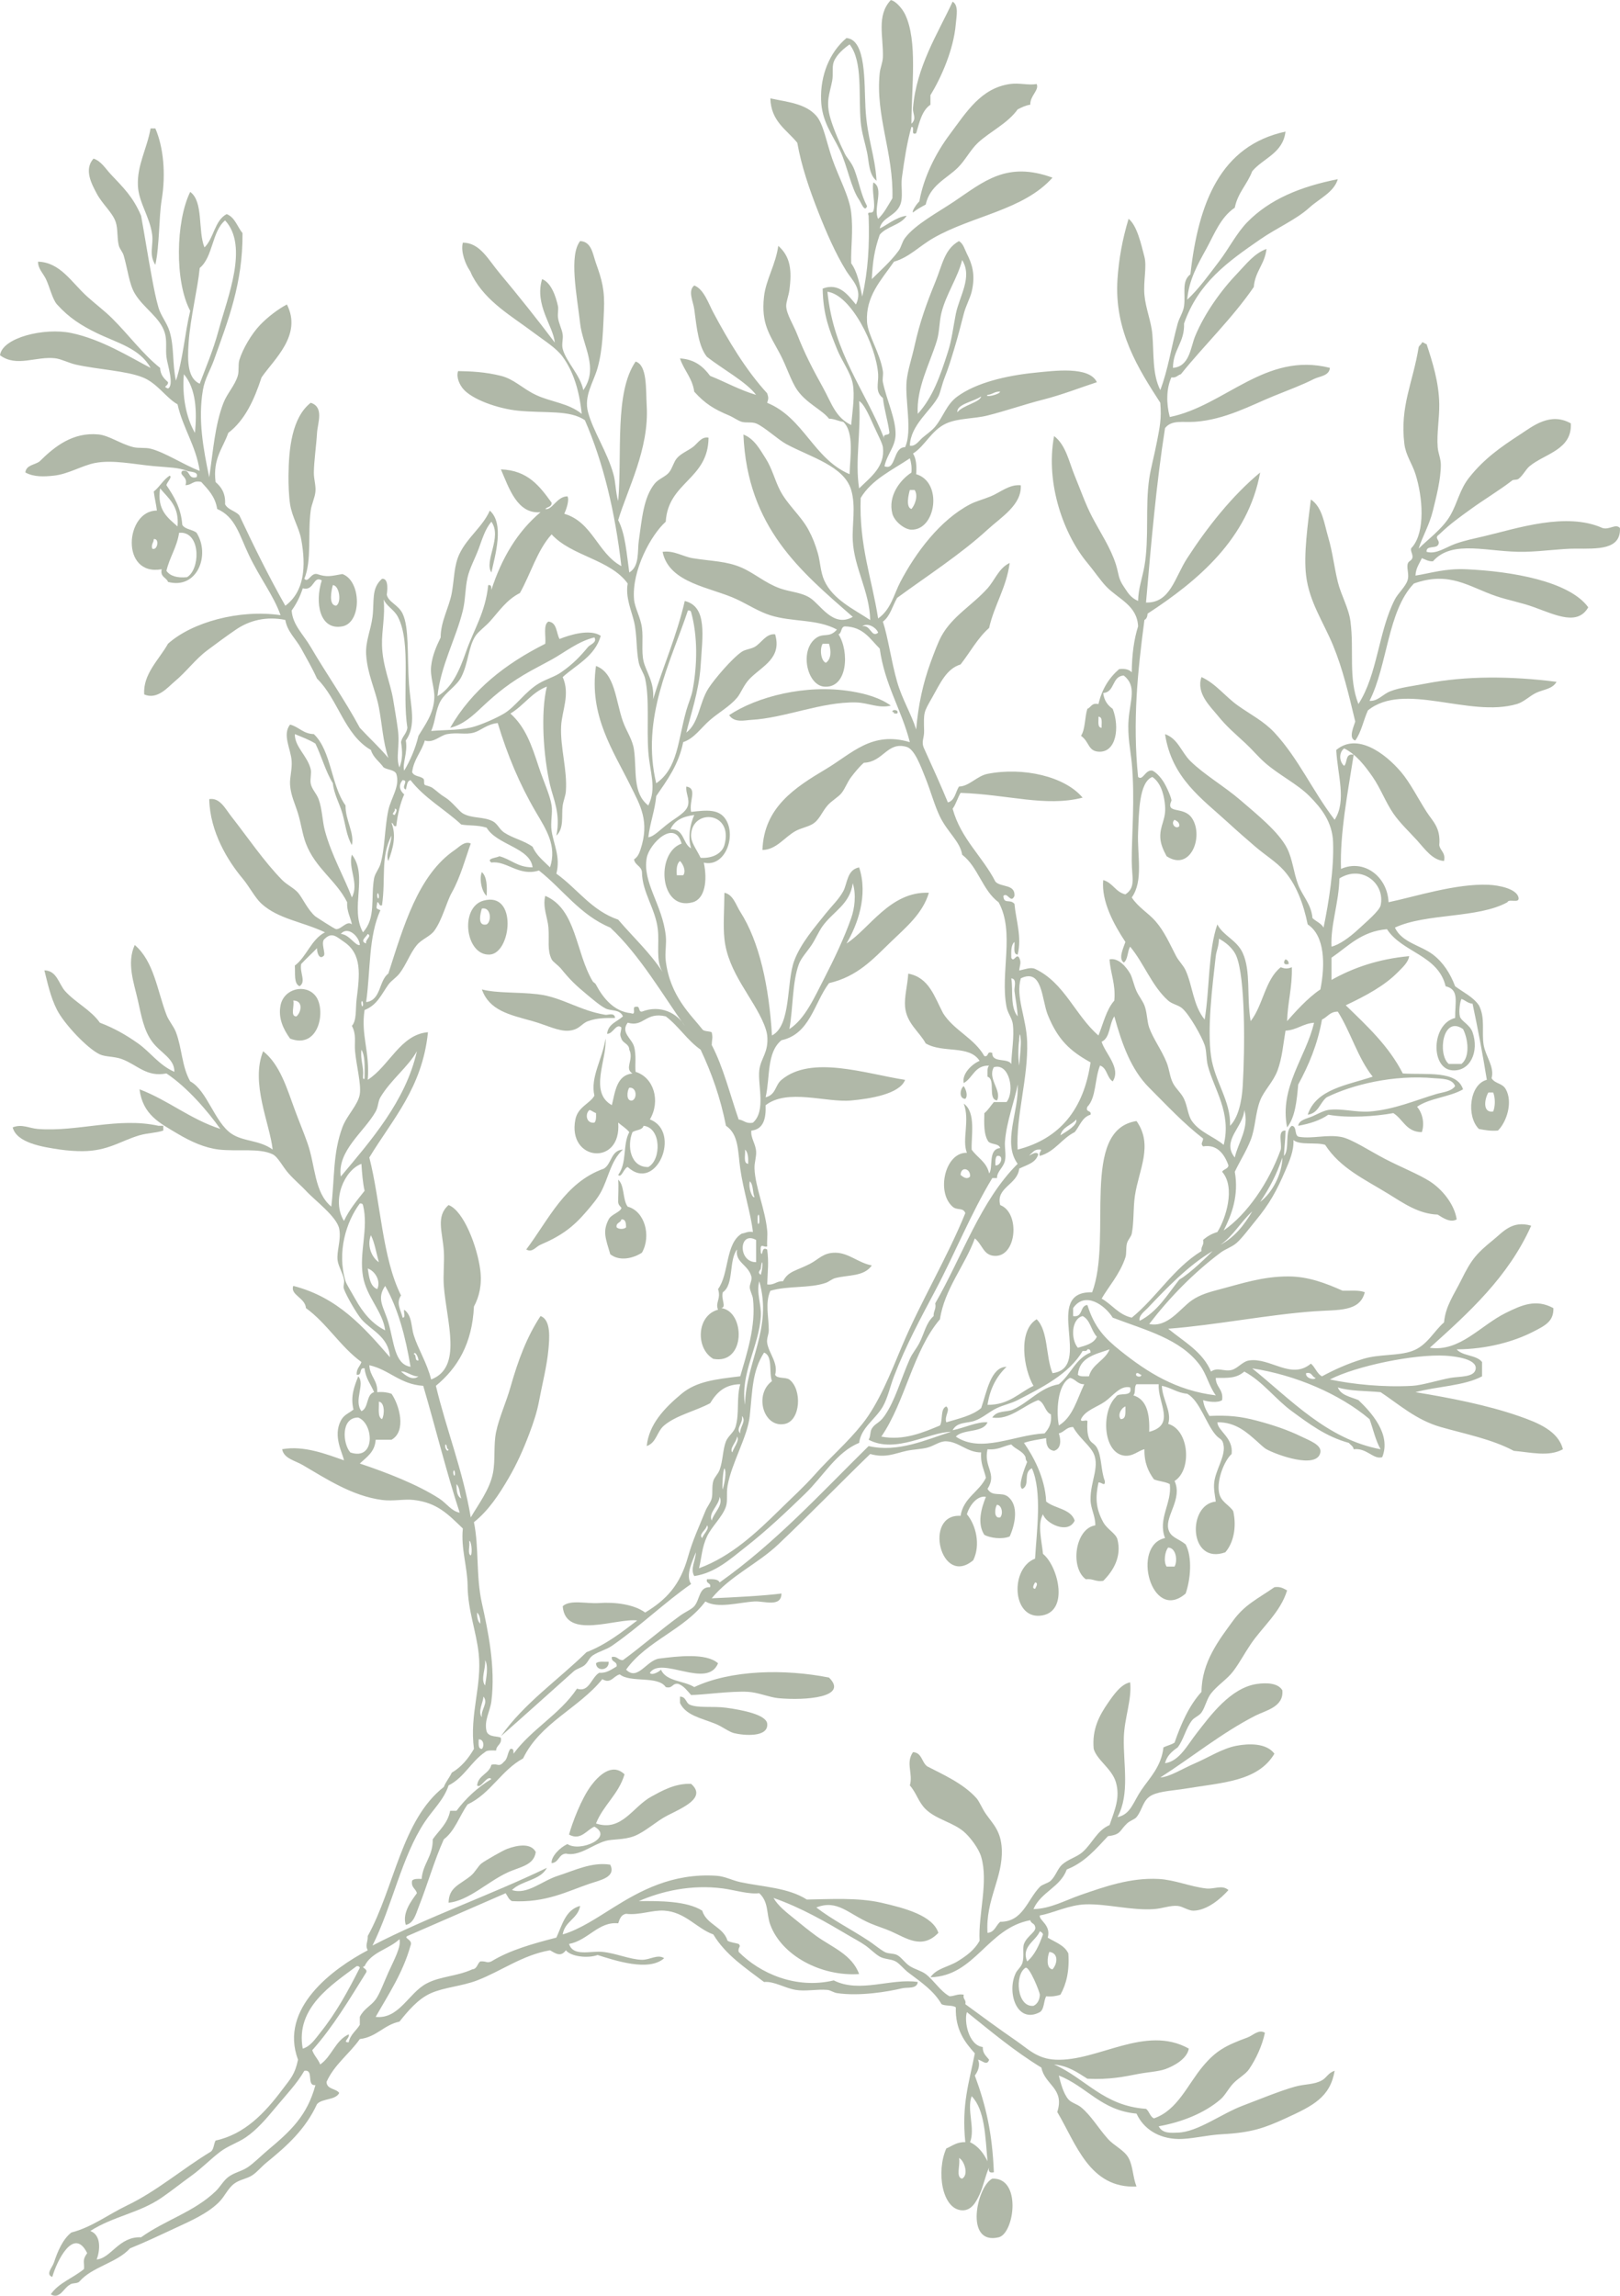 <?xml version="1.0" encoding="UTF-8"?>
<svg width="347.207" height="491.88" xmlns="http://www.w3.org/2000/svg" xmlns:svg="http://www.w3.org/2000/svg">
 <g>
  <title>Layer 1</title>
  <g id="svg_1">
   <path opacity="0.5" fill="#627252" id="svg_2" fill-rule="evenodd" clip-rule="evenodd" d="m187.868,38.729c-1.688,-1.332 -1.592,-4.007 -2.038,-6.115c-0.434,-2.047 -1.155,-4.188 -1.359,-6.455c-0.52,-5.782 0.508,-12.943 -2.378,-16.646c-1.153,0.802 -2.797,2.164 -3.396,3.737c-0.412,1.079 -0.069,2.665 -0.34,4.077c-0.547,2.848 -1.453,4.441 -0.34,8.153c0.663,2.213 1.924,5.183 3.058,7.474c0.491,0.994 1.434,1.805 2.038,3.397c1.029,2.714 1.408,5.355 2.718,7.814c-0.493,1.474 -1.273,-0.753 -1.698,-1.359c-1.721,-2.453 -2.576,-7.394 -4.077,-10.532c-1.704,-3.562 -3.925,-6.212 -4.076,-10.871c-0.173,-5.283 1.822,-10.191 5.436,-13.25c4.269,0.329 3.785,9.557 4.076,14.948c0.357,6.647 2.029,9.973 2.376,15.628z"/>
   <path opacity="0.5" fill="#627252" id="svg_3" fill-rule="evenodd" clip-rule="evenodd" d="m32.274,27.518c0.34,0 0.68,0 1.02,0c1.731,3.976 2.281,9.708 1.359,15.288c-0.614,3.716 -0.446,9.807 -1.359,13.929c-1.439,-2.208 -0.379,-4.147 -0.68,-6.455c-0.504,-3.867 -2.909,-6.899 -3.058,-10.531c-0.18,-4.408 1.914,-7.762 2.718,-12.231z"/>
   <path opacity="0.5" fill="#627252" id="svg_4" fill-rule="evenodd" clip-rule="evenodd" d="m304.734,73.381c0.549,-0.096 0.585,0.321 1.019,0.34c1.233,3.755 2.655,8.183 2.718,12.91c0.041,3.072 -0.565,6.166 -0.34,9.172c0.098,1.298 0.679,2.479 0.68,3.737c0.003,3.223 -0.994,6.947 -1.698,9.852c-0.766,3.155 -2.326,5.698 -3.058,8.154c1.89,-1.93 5.127,-4.216 6.795,-7.134c1.588,-2.78 1.973,-5.514 4.076,-8.153c3.183,-3.993 6.725,-6.477 10.871,-9.173c2.676,-1.74 6.438,-4.863 10.871,-2.378c0.311,5.684 -5.614,6.492 -8.833,9.172c-0.82,0.683 -1.42,1.979 -2.378,2.718c-0.356,0.275 -1.069,0.113 -1.358,0.34c-2.492,1.953 -6.031,4.085 -8.833,6.115c-2.604,1.887 -4.437,3.176 -6.795,5.436c-1.35,0.894 0.539,1.288 -0.34,2.378c-0.604,0.642 -2.489,0.002 -2.378,1.359c2.051,0.606 4.123,-0.98 6.115,-1.699c2.069,-0.746 4.171,-1.156 6.455,-1.699c6.799,-1.614 17.385,-5.182 25.14,-1.698c1.492,0.453 2.808,-1.017 3.737,0c0.22,4.692 -4.77,4.438 -9.513,4.417c-3.09,-0.014 -6.951,0.588 -10.871,0.679c-7.716,0.179 -15.476,-2.781 -19.704,2.039c-1.054,0.034 -1.623,-0.416 -2.378,-0.68c-0.517,1.183 -1.29,2.107 -1.359,3.737c3.233,-0.509 6.338,-1.563 10.871,-1.358c9.805,0.443 22.091,2.562 26.159,8.153c-2.259,3.92 -6.706,1.78 -11.551,0c-2.748,-1.01 -5.704,-1.549 -8.153,-2.378c-5.831,-1.975 -9.995,-5.468 -17.666,-2.718c-5.656,5.894 -5.621,17.48 -9.512,25.14c1.744,0.128 2.812,-1.396 4.416,-2.038c2.096,-0.838 4.988,-1.149 7.813,-1.699c8.278,-1.609 17.96,-1.613 27.857,-0.34c-0.926,1.603 -2.808,1.602 -4.416,2.378c-1.359,0.656 -2.588,1.941 -4.077,2.378c-10.251,3.009 -24.131,-4.918 -31.934,1.359c-0.962,2.096 -1.417,4.698 -2.718,6.455c-1.586,-0.439 -0.214,-3.231 0,-4.077c-1.439,-5.915 -2.643,-11.185 -4.757,-16.307c-2.086,-5.057 -5.084,-9.273 -5.775,-14.948c-0.555,-4.56 0.361,-11.011 1.02,-16.307c2.485,1.648 2.853,5.168 3.737,8.153c0.908,3.067 1.268,6.361 2.038,9.513c0.695,2.842 2.346,5.588 2.718,8.493c0.807,6.289 -0.502,12.031 1.698,17.666c4.105,-6.309 4.277,-15.544 7.814,-22.422c0.679,-1.32 2.268,-2.697 2.718,-4.077c0.388,-1.188 -0.17,-2.323 0,-3.397c0.126,-0.796 0.799,-0.703 1.019,-1.359c0.285,-0.847 -0.772,-1.835 0,-2.378c2.805,-3.336 2.251,-10.65 0.68,-15.627c-0.71,-2.25 -2.076,-4.014 -2.378,-6.455c-0.999,-8.085 1.846,-13.166 3.058,-20.724c0.121,-0.447 0.598,-0.535 0.68,-1.02z"/>
   <path opacity="0.5" fill="#627252" id="svg_5" fill-rule="evenodd" clip-rule="evenodd" d="m190.926,151.178c-2.677,0.65 -4.824,-0.623 -7.474,-0.68c-7.412,-0.16 -15.251,3.338 -22.422,3.737c-1.421,0.079 -3.633,0.695 -4.756,-1.019c5.903,-3.917 16.315,-6.699 26.159,-5.096c3.29,0.536 6.291,1.456 8.493,3.058z"/>
   <path opacity="0.5" fill="#627252" id="svg_6" fill-rule="evenodd" clip-rule="evenodd" d="m191.266,152.537c-0.135,-0.66 1.548,-0.497 1.02,0.34c-0.227,0 -0.453,0 -0.68,0c0.062,-0.289 -0.133,-0.321 -0.34,-0.34z"/>
   <path opacity="0.5" fill="#627252" id="svg_7" fill-rule="evenodd" clip-rule="evenodd" d="m103.277,186.849c1.062,0.976 1.141,2.936 1.019,5.096c-1.046,-0.859 -1.635,-3.672 -1.019,-5.096z"/>
   <path opacity="0.5" fill="#627252" id="svg_8" fill-rule="evenodd" clip-rule="evenodd" d="m103.617,192.964c7.342,-2.048 5.991,11.268 1.359,11.551c-5.215,0.319 -6.539,-10.106 -1.359,-11.551zm0.679,5.096c1.132,-0.661 0.933,-3.806 -1.019,-3.397c-0.294,0.947 -1.075,3.872 1.019,3.397z"/>
   <path opacity="0.5" fill="#627252" id="svg_9" fill-rule="evenodd" clip-rule="evenodd" d="m275.518,205.534c0.418,0.148 0.697,0.435 0.68,1.019c-1.179,0.297 -1.167,-0.523 -0.68,-1.019z"/>
   <path opacity="0.5" fill="#627252" id="svg_10" fill-rule="evenodd" clip-rule="evenodd" d="m62.17,222.521c-1.482,-2.054 -2.58,-4.434 -2.038,-7.134c0.729,-3.635 5.363,-4.658 7.474,-2.039c2.35,2.918 0.831,11.581 -5.436,9.173zm1.359,-4.757c1.094,-0.917 1.48,-3.414 -0.679,-3.397c0.325,1.033 -0.728,3.445 0.679,3.397z"/>
   <path opacity="0.5" fill="#627252" id="svg_11" fill-rule="evenodd" clip-rule="evenodd" d="m103.277,211.989c3.322,0.847 7.412,0.522 11.89,1.02c5.214,0.579 8.999,3.528 14.608,4.417c0.461,0.073 1.994,-0.582 2.038,0.679c-2.221,0.004 -3.84,-0.016 -5.775,0.679c-1.484,0.534 -1.781,1.814 -4.077,2.039c-2.197,0.215 -4.948,-1.243 -7.813,-2.039c-5.059,-1.405 -9.258,-2.287 -10.871,-6.795z"/>
   <path opacity="0.5" fill="#627252" id="svg_12" fill-rule="evenodd" clip-rule="evenodd" d="m206.554,232.712c0.444,0.617 0.967,2.05 0.339,2.718c-1.464,-0.025 -1.108,-2.241 -0.339,-2.718z"/>
   <path opacity="0.5" fill="#627252" id="svg_13" fill-rule="evenodd" clip-rule="evenodd" d="m34.992,241.206c0,0.339 0,0.679 0,1.019c-1.65,0.556 -3.222,0.478 -5.096,1.019c-3.955,1.144 -6.706,3.373 -12.23,3.397c-1.388,0.007 -3.16,-0.109 -4.756,-0.339c-3.913,-0.564 -9.35,-1.453 -10.192,-4.756c1.998,-0.794 3.492,0.19 5.436,0.34c8.514,0.656 17.156,-2.594 25.819,-0.679c0.339,-0.001 0.679,-0.001 1.019,-0.001z"/>
   <path opacity="0.5" fill="#627252" id="svg_14" fill-rule="evenodd" clip-rule="evenodd" d="m133.512,246.301c-2.643,2.385 -3.116,6.218 -4.756,9.172c-0.801,1.442 -1.843,2.651 -3.058,4.077c-2.784,3.266 -5.271,5.175 -9.852,7.134c-1.071,0.458 -1.726,1.756 -3.058,1.02c4.862,-6.463 8.276,-14.372 16.646,-17.326c1.69,-1.029 1.49,-3.947 4.078,-4.077z"/>
   <path opacity="0.5" fill="#627252" id="svg_15" fill-rule="evenodd" clip-rule="evenodd" d="m132.493,252.756c1.401,1.203 0.915,4.294 2.038,5.775c3.606,0.934 5.117,6.208 3.058,9.853c-1.844,1.209 -4.785,1.938 -6.794,0.34c-0.998,-3.379 -1.688,-4.879 -0.34,-7.475c0.568,-1.092 2.416,-1.504 2.718,-2.378c0.082,-0.238 -0.663,-0.526 -0.68,-1.359c-0.021,-1.057 0.132,-3.446 0,-4.756zm-0.34,10.192c0.435,0.464 1.604,0.464 2.039,0c-0.04,-0.867 -0.064,-1.748 -1.019,-1.699c-0.105,0.801 -1.18,0.632 -1.02,1.699z"/>
   <path opacity="0.5" fill="#627252" id="svg_16" fill-rule="evenodd" clip-rule="evenodd" d="m275.857,340.745c-1.421,4.68 -5.269,7.787 -7.813,11.551c-1.324,1.958 -2.364,3.958 -3.737,5.775c-1.306,1.727 -3.35,2.962 -4.756,4.756c-0.918,1.171 -1.222,2.911 -2.039,4.077c-0.512,0.73 -1.538,1.044 -2.038,1.698c-1.386,1.812 -1.753,4.047 -3.058,5.775c-1.195,0.843 -2.32,1.756 -2.718,3.397c3.062,-0.438 4.718,-3.796 6.795,-6.455c2.842,-3.639 7.216,-9.715 12.909,-10.531c1.896,-0.272 4.487,-0.267 5.436,1.358c0.355,3.588 -3.6,4.324 -5.775,5.436c-7.197,3.68 -13.685,8.969 -20.383,13.25c2.147,-0.178 4.625,-1.834 7.474,-3.058c2.872,-1.234 5.803,-3.154 8.833,-3.737c2.535,-0.488 6.412,-0.655 8.153,1.698c-3.567,5.991 -11.23,6.173 -19.024,7.475c-2.389,0.398 -5.404,0.53 -7.135,1.358c-2.086,1 -1.995,2.993 -3.397,4.757c-0.374,0.472 -1.386,0.739 -2.038,1.358c-1.652,1.568 -1.224,2.372 -4.076,2.718c-2.583,2.74 -4.997,5.647 -8.833,7.135c-1.376,3.833 -5.579,4.839 -7.135,8.493c3.596,-0.061 6.83,-1.901 10.192,-3.058c5.09,-1.752 10.585,-3.716 16.646,-3.397c3.436,0.181 6.724,1.64 10.191,2.038c1.707,0.196 3.385,-0.872 4.756,0.34c-1.63,1.835 -4.547,4.345 -7.474,4.416c-1.11,0.027 -2.289,-0.909 -3.397,-1.019c-1.598,-0.158 -3.187,0.545 -5.096,0.68c-4.736,0.334 -10.092,-1.154 -14.608,-1.02c-3.597,0.107 -7.005,1.893 -9.852,2.378c-0.237,1.04 2.478,2.045 1.698,4.756c1.611,0.994 3.599,1.61 4.417,3.397c0.259,3.77 -0.435,6.587 -1.699,8.833c-0.847,0.286 -1.82,0.444 -3.058,0.34c-0.556,1.029 -0.384,2.786 -1.358,3.397c-4.967,2.642 -7.179,-4.404 -5.096,-8.493c0.268,-0.525 1.103,-1.239 1.358,-2.039c0.443,-1.386 -0.004,-3.146 0.34,-4.076c0.677,-1.828 2.827,-2.65 2.378,-3.737c-0.1,-0.692 -0.919,-0.666 -1.019,-1.358c-9.261,1.728 -11.799,11.977 -21.403,12.229c1.264,-1.905 3.831,-2.207 5.775,-3.396c1.932,-1.183 3.644,-2.428 4.756,-4.417c-0.311,-5.639 1.948,-12.61 0.34,-18.005c-0.531,-1.783 -2.225,-3.986 -3.397,-5.097c-2.386,-2.259 -6.135,-2.809 -8.492,-5.096c-1.553,-1.505 -1.995,-3.522 -3.397,-5.096c0.742,-2.537 -0.954,-4.799 0.679,-7.134c1.935,0.104 1.854,2.223 3.058,3.057c3.283,1.703 7.697,3.636 10.532,6.795c0.621,0.692 1.2,2.202 2.038,3.397c1.536,2.19 3.21,3.644 3.397,7.474c0.304,6.199 -3.518,10.872 -3.058,18.006c1.557,-0.142 1.797,-1.601 2.718,-2.378c4.863,0.033 5.781,-4.674 8.493,-7.475c0.563,-0.582 1.801,-0.786 2.378,-1.358c1.057,-1.048 1.426,-2.526 2.378,-3.397c1.312,-1.199 3.178,-1.621 4.417,-2.718c2.097,-1.856 3.074,-4.632 5.775,-5.775c1.153,-3.305 2.301,-5.931 1.358,-9.173c-0.844,-2.903 -4.025,-4.703 -4.756,-7.134c-0.406,-4.216 1.227,-7.208 3.058,-9.853c1.205,-1.741 2.81,-4.07 4.756,-4.416c0.393,3.719 -1.261,7.661 -1.359,11.891c-0.133,5.723 1.337,12.003 -1.358,16.986c2.832,-0.585 3.344,-3.185 5.096,-5.775c1.769,-2.616 4.281,-4.995 4.756,-9.173c0.761,-0.372 1.702,-0.562 2.379,-1.02c1.43,-4.118 3.132,-7.966 5.774,-10.871c0.045,-6.396 3.762,-11.135 6.795,-15.287c2.491,-3.411 5.161,-4.597 8.833,-7.135c1.329,-0.195 1.972,0.294 2.717,0.682zm-55.714,79.496c1.671,-1.387 2.579,-3.536 3.397,-5.775c-0.072,-0.382 -0.378,-0.529 -0.68,-0.68c-0.854,2.1 -4.049,3.254 -2.717,6.455zm5.435,1.698c1.042,-1.15 1.383,-3.488 -0.68,-3.737c-0.441,1.095 -0.731,3.528 0.68,3.737zm-2.718,5.436c0.008,-0.543 -2.222,-6.117 -3.058,-5.775c-2.378,1.434 -1.883,8.522 1.698,8.153c0.886,-0.391 1.346,-1.395 1.36,-2.378z"/>
   <path opacity="0.5" fill="#627252" id="svg_17" fill-rule="evenodd" clip-rule="evenodd" d="m130.455,356.032c0.159,1.881 -2.627,2.199 -2.718,0.34c0.494,-0.525 1.739,-0.299 2.718,-0.34z"/>
   <path opacity="0.5" fill="#627252" id="svg_18" fill-rule="evenodd" clip-rule="evenodd" d="m145.742,363.507c1.291,0.003 1.25,1.327 2.039,1.698c1.736,0.816 5.014,0.3 7.814,0.68c3.644,0.493 8.615,1.501 8.833,3.397c0.351,3.058 -5.135,2.547 -7.134,2.038c-1.115,-0.284 -2.449,-1.393 -4.077,-2.038c-2.966,-1.177 -6.259,-1.782 -7.474,-4.417c-0.001,-0.453 -0.001,-0.905 -0.001,-1.358z"/>
   <path opacity="0.5" fill="#627252" id="svg_19" fill-rule="evenodd" clip-rule="evenodd" d="m133.852,380.153c-1.264,4.285 -4.532,6.565 -6.115,10.531c5.541,1.835 7.852,-3.598 11.891,-5.775c2.036,-1.098 4.973,-2.866 8.493,-2.718c3.374,2.96 -1.721,5.075 -5.096,6.795c-2.344,1.194 -4.754,3.512 -7.134,4.416c-2.203,0.837 -4.623,0.591 -6.115,1.02c-2.857,0.819 -5.634,3.382 -8.493,2.718c-1.587,0.11 -1.47,1.927 -3.058,2.038c-0.148,-1.372 1.769,-3.374 3.397,-4.077c2.727,1.791 9.983,-1.42 5.775,-3.736c-1.594,0.631 -2.922,3.094 -5.436,1.698c0.671,-2.463 2.62,-7.689 4.756,-10.531c1.408,-1.873 4.385,-5.025 7.135,-2.379z"/>
   <path opacity="0.5" fill="#627252" id="svg_20" fill-rule="evenodd" clip-rule="evenodd" d="m114.828,396.8c-0.417,2.941 -3.476,3.167 -6.115,4.416c-4.391,2.078 -8.228,5.979 -12.57,6.455c0.038,-3.336 2.38,-3.837 4.756,-5.775c0.976,-0.796 1.56,-2.122 2.378,-2.718c0.775,-0.564 4.415,-2.68 5.436,-3.058c2.075,-0.769 5.067,-1.353 6.115,0.68z"/>
   <path opacity="0.5" fill="#627252" id="svg_21" fill-rule="evenodd" clip-rule="evenodd" d="m212.668,466.783c6.35,-0.307 4.766,11.77 1.359,12.569c-7.386,1.737 -4.664,-10.935 -1.359,-12.569z"/>
   <path opacity="0.5" fill="#627252" id="svg_22" fill-rule="evenodd" clip-rule="evenodd" d="m239.847,143.364c1.297,-0.164 2.168,0.097 2.718,0.68c0.029,-3.708 0.46,-7.014 1.358,-9.852c-0.208,-4.495 -4.209,-5.823 -6.794,-8.493c-1.229,-1.269 -2.786,-3.556 -4.077,-5.096c-4.896,-5.837 -9.074,-16.808 -7.134,-27.178c2.546,1.926 3.205,5.576 4.416,8.493c1.211,2.915 2.29,6.072 3.737,8.833c1.809,3.45 3.99,6.672 5.096,10.191c0.654,2.083 0.455,2.956 1.698,4.756c0.794,1.149 1.346,2.317 3.058,3.058c0.044,-2.682 0.929,-4.986 1.359,-7.474c1.038,-5.995 0.151,-12.741 1.019,-18.685c0.339,-2.316 1.117,-5.073 1.699,-8.153c0.55,-2.912 0.975,-4.611 0.68,-8.153c-4.612,-7.148 -9.918,-15.368 -9.173,-26.499c0.288,-4.309 1.063,-8.583 2.378,-12.91c1.798,1.406 2.693,5.424 3.397,8.153c0.55,2.133 -0.263,5.229 0,8.153c0.263,2.939 1.455,5.608 1.698,8.493c0.36,4.269 -0.042,8.408 1.699,11.891c1.678,-4.353 2.4,-9.447 3.736,-14.269c0.347,-1.25 1.179,-2.389 1.359,-3.737c0.358,-2.675 -0.589,-5.31 1.358,-6.795c1.714,-15.272 6.413,-27.559 20.384,-30.575c-0.548,4.661 -4.753,5.665 -7.134,8.493c-1.048,2.803 -3.097,4.604 -3.737,7.814c-3.051,2.046 -4.393,5.698 -6.115,8.833c-1.745,3.177 -3.749,6.639 -4.076,10.872c2.558,-2.385 4.641,-5.347 6.794,-8.154c2.156,-2.811 3.762,-6.098 6.115,-8.493c4.732,-4.815 11.243,-7.562 19.364,-9.172c-0.839,2.825 -3.926,4.125 -6.115,6.115c-2.792,2.538 -6.949,4.318 -10.531,6.794c-6.979,4.825 -13.221,9.243 -16.307,18.005c0.146,4.11 -2.369,5.558 -2.378,9.512c3.582,-0.274 3.755,-4.38 4.756,-6.794c2.034,-4.906 5.564,-9.843 9.173,-13.589c1.722,-1.788 3.479,-4.142 6.115,-5.096c-0.355,3.269 -2.453,4.794 -2.719,8.153c-4.657,6.78 -10.523,12.352 -15.627,18.685c-0.71,0.196 -0.97,0.842 -2.038,0.68c-1.097,2.419 -1.111,5.604 -0.34,8.493c11.829,-2.397 20.486,-14.044 34.312,-10.532c-0.122,1.742 -2.264,1.804 -3.397,2.378c-2.707,1.372 -5.248,2.27 -8.833,3.737c-4.611,1.888 -10.243,4.978 -16.646,5.436c-2.705,0.193 -5.011,-0.476 -6.455,1.359c-1.876,11.94 -2.977,24.654 -4.076,37.37c5.216,0.14 6.123,-5.333 8.833,-9.512c4.253,-6.56 9.617,-13.383 15.627,-18.345c-2.586,14.176 -13.293,23.17 -24.12,30.236c-0.047,0.632 -0.224,1.135 -0.68,1.359c-1.477,11.138 -2.556,21.788 -1.359,33.633c1.045,0.912 1.521,-1.635 3.058,-1.359c0.687,0.312 1.594,1.164 2.378,2.378c0.721,1.115 1.844,3.744 1.699,4.077c-1.287,2.969 2.634,1.049 4.416,3.737c2.59,3.905 -0.313,11.542 -5.436,8.153c-0.688,-1.269 -1.317,-2.626 -1.358,-4.077c-0.076,-2.624 1.289,-3.841 1.019,-6.795c-0.142,-1.548 -0.593,-4.672 -2.718,-6.115c-2.884,1.111 -2.874,7.748 -3.058,11.89c-0.214,4.833 1.192,10.379 -1.358,13.929c1.397,2.146 3.526,3.288 5.096,5.096c1.913,2.205 2.988,4.732 4.416,7.474c0.545,1.045 1.548,1.975 2.039,3.058c1.513,3.339 1.591,7.495 4.076,10.532c1.094,-6.607 0.729,-14.673 2.718,-20.384c1.267,2.454 4.159,3.315 5.436,6.115c1.8,3.947 0.798,9.241 1.699,14.608c2.652,-3.349 3.101,-8.903 6.454,-11.55c0.963,0.354 1.416,0.354 2.379,0c0.116,4.307 -0.903,7.477 -1.02,11.55c1.479,-1.677 4.406,-5.007 7.134,-6.794c1.07,-5.353 0.955,-11.542 -2.718,-13.929c-0.909,-4.479 -2.505,-8.644 -5.096,-11.55c-1.669,-1.873 -4.021,-3.302 -6.115,-5.096c-1.921,-1.647 -3.919,-3.392 -5.775,-5.096c-5.642,-5.179 -12.146,-9.564 -13.589,-19.025c2.788,0.968 3.475,3.843 5.436,5.775c2.988,2.944 7.324,5.415 10.871,8.493c3.272,2.839 8.059,6.64 9.853,10.192c1.201,2.379 1.4,5.268 2.378,7.813c0.908,2.366 2.815,4.17 3.058,7.134c0.754,0.718 1.847,1.098 2.378,2.039c1.155,-5.557 2.257,-12.628 2.038,-18.345c-0.162,-4.237 -2.457,-7.207 -5.096,-9.852c-2.565,-2.573 -6.481,-4.476 -9.512,-7.134c-1.436,-1.259 -2.678,-2.771 -4.077,-4.077c-2.393,-2.232 -4.021,-3.524 -6.115,-6.115c-1.457,-1.804 -4.622,-4.707 -3.397,-8.153c3.094,1.417 5.066,4.165 7.814,6.115c2.685,1.906 5.555,3.344 7.813,5.775c5.167,5.561 8.191,12.542 12.909,18.685c2.604,-4.085 0.637,-9.47 0.34,-14.948c4.424,-3.742 10.43,0.619 13.929,4.756c1.922,2.272 3.622,5.665 5.436,8.493c1.329,2.073 3.056,3.386 2.718,7.134c0.211,1.262 1.391,1.554 1.02,3.397c-2.51,-0.177 -4.132,-2.607 -5.775,-4.417c-1.625,-1.79 -3.678,-3.709 -5.096,-5.775c-1.633,-2.378 -2.765,-5.431 -4.417,-7.813c-1.669,-2.408 -3.562,-4.854 -6.114,-6.115c-1.243,0.921 -1.004,2.932 0,3.737c0.75,-0.722 0.18,-2.764 2.038,-2.378c-1.237,7.934 -2.981,16.843 -2.718,24.46c4.88,-2.188 9.953,1.594 10.191,7.134c5.735,-1.2 14.412,-4.028 21.403,-3.737c2.291,0.096 6.015,0.853 6.454,2.718c0.277,1.41 -2.094,0.171 -2.378,1.02c-6.346,3.506 -17.4,2.303 -24.12,5.436c1.506,3.218 5.51,3.775 8.153,5.775c2.178,1.648 3.731,4.066 4.756,6.794c1.755,1.302 3.846,2.27 5.096,4.077c1.42,2.711 0.557,5.745 1.02,8.493c0.417,2.473 2.376,4.696 1.698,7.134c0.797,1.254 2.285,0.984 3.058,2.378c1.558,2.809 0.13,7.059 -1.698,8.833c-1.606,0.134 -2.835,-0.109 -4.077,-0.34c-2.725,-2.681 -2.048,-9.571 1.699,-10.531c-0.896,-5.559 -1.929,-10.981 -3.058,-16.307c-1.044,-0.088 -1.528,-0.737 -2.378,-1.019c-0.317,0.63 -0.612,2.601 -0.34,3.737c0.242,1.013 2.135,1.743 2.718,3.397c1.462,4.152 -0.516,8.511 -4.417,8.153c-4.604,-0.423 -4.43,-9.938 0.68,-11.211c-0.039,-3.475 0.949,-6.085 -2.038,-6.794c-1.574,-6.692 -9.316,-7.217 -12.57,-12.23c-5.532,0.469 -8.319,3.684 -11.89,6.115c0,1.585 0,3.171 0,4.756c4.646,-2.602 10.013,-4.482 16.646,-5.096c-0.177,1.353 -1.512,2.512 -2.379,3.397c-2.877,2.94 -6.874,5.079 -11.211,7.134c4.54,4.406 9.205,8.688 12.23,14.608c5.113,0.322 11.584,-0.713 12.91,3.397c-2.863,1.667 -7.188,1.872 -9.853,3.737c1.075,1.225 1.688,3.433 1.02,5.436c-3.376,-0.021 -4.008,-2.787 -6.115,-4.077c-3.827,0.705 -9.76,1.109 -13.929,0.34c-1.735,1.209 -3.956,1.933 -6.455,2.378c0.151,-1.28 1.925,-1.538 3.058,-2.039c1.061,-0.468 2.424,-1.216 3.397,-1.359c2.735,-0.401 5.961,0.558 8.833,0.34c5.235,-0.397 9.91,-2.436 14.269,-3.737c1.399,-0.418 3.193,-0.503 4.076,-1.698c-0.592,-1.688 -2.93,-1.563 -4.416,-1.699c-8.932,-0.814 -17.722,1.434 -23.102,4.077c-1.468,1.137 -1.76,3.449 -4.077,3.737c1.835,-5.525 8.421,-6.3 13.929,-8.153c-3.178,-3.956 -4.706,-9.562 -7.474,-13.929c-1.713,-0.014 -2.22,1.177 -3.397,1.699c-0.955,5.386 -2.865,9.818 -5.096,13.929c-0.303,3.547 -0.665,7.036 -2.378,9.172c-1.704,-8.648 4.047,-15.016 5.775,-22.422c-2.421,0.184 -3.651,1.558 -6.115,1.699c-0.518,3.041 -0.703,5.774 -1.698,8.493c-0.913,2.493 -2.919,4.34 -3.737,6.455c-1.074,2.774 -0.98,5.805 -2.038,8.493c-0.961,2.442 -2.246,4.369 -3.397,6.795c0.9,5.047 -0.656,9.173 -2.378,12.569c5.017,-3.477 9.678,-10.252 12.229,-17.326c0.291,-1.409 -0.78,-4.178 1.02,-4.077c-0.033,2.283 -0.207,2.899 -0.34,5.436c1.33,-1.388 0.037,-5.398 1.699,-6.455c1.232,0.126 0.379,2.338 1.698,2.378c2.809,0.419 5.764,-0.55 8.833,0c2.248,0.403 6.26,3.076 9.512,4.756c3.441,1.776 7.15,3.251 9.513,4.756c2.511,1.599 5.239,4.751 5.775,8.153c-1.35,0.836 -3.095,-0.402 -4.077,-1.02c-4.076,-0.127 -7.385,-2.479 -10.531,-4.416c-5.167,-3.181 -10.346,-5.507 -13.589,-10.531c-1.983,-0.621 -5.363,0.154 -6.795,-1.02c0.124,2.259 -0.862,4.506 -1.698,6.455c-1.921,4.479 -3.43,7.207 -6.455,10.871c-1.327,1.608 -2.877,3.729 -4.076,4.756c-0.991,0.851 -2.396,1.283 -3.397,2.039c-5.861,4.418 -10.845,9.525 -15.288,15.287c3.998,0.836 6.624,-3.346 9.173,-5.096c1.749,-1.201 3.745,-1.763 6.115,-2.378c4.333,-1.126 9.029,-2.747 14.608,-2.718c4.263,0.022 8.024,1.485 11.551,3.058c1.659,0.039 3.58,-0.184 4.756,0.34c-1.075,4.246 -5.675,3.704 -10.871,4.076c-9.82,0.703 -21.2,2.972 -31.255,3.737c3.343,2.772 7.351,4.879 9.173,9.173c1.453,-1.039 2.749,0.078 4.416,-0.34c1.304,-0.327 2.341,-1.828 3.737,-2.039c4.55,-0.688 9.032,4.233 13.249,0.68c0.941,0.758 1.269,2.13 2.378,2.718c2.547,-1.37 5.429,-2.703 8.833,-3.736c3.497,-1.062 7.496,-0.597 10.531,-1.699c3.188,-1.157 4.652,-4.309 6.795,-6.115c0.319,-3.524 2.11,-5.883 3.737,-9.172c2.146,-4.341 3.204,-5.581 6.794,-8.493c2.125,-1.724 4.058,-4.253 8.153,-3.058c-4.939,11.027 -13.34,18.594 -21.742,26.158c6.48,0.914 10.784,-4.751 16.307,-7.474c3.394,-1.673 6.456,-3.067 10.192,-1.02c0.066,2.817 -1.687,3.707 -4.417,5.097c-4.021,2.045 -9.788,3.704 -16.307,3.736c1.248,1.471 4.268,1.168 5.436,2.718c0,1.02 0,2.039 0,3.058c-3.829,2.06 -9.642,2.136 -14.269,3.397c7.482,1.233 15.272,2.744 22.082,5.096c4.216,1.456 8.523,3.216 9.513,7.135c-3.035,1.657 -6.832,0.663 -10.531,0.339c-4.682,-2.503 -10.357,-3.595 -15.628,-5.096c-5.294,-1.507 -9.003,-4.887 -12.909,-7.474c-3.093,-0.305 -6.604,-0.19 -9.173,-1.02c0.661,1.718 2.746,2.011 4.416,2.718c2.665,2.533 7.104,7.315 5.097,12.23c-1.904,0.574 -3.316,-2.057 -6.115,-1.698c-0.101,-0.692 -0.681,-0.905 -1.02,-1.359c-4.935,-1.345 -8.604,-4.146 -12.229,-6.794c-3.608,-2.636 -6.183,-6.329 -10.192,-8.493c-1.715,1.47 -3.405,1.364 -6.115,1.358c-0.001,2.04 1.685,2.393 1.359,4.756c-0.898,0.65 -3.119,0.354 -4.077,0c0.166,1.42 0.782,2.389 1.359,3.397c3.996,-0.188 6.627,0.072 10.191,1.02c3.423,0.909 6.633,1.981 9.513,3.397c1.641,0.807 4.389,1.767 4.076,3.396c-0.71,3.707 -9.479,0.48 -11.55,-0.679c-0.622,-0.349 -1.431,-1.165 -2.039,-1.699c-1.93,-1.693 -4.503,-4.185 -8.493,-4.076c0.092,1.89 3.469,3.284 3.058,6.794c-1.53,1.366 -3.176,5.436 -2.718,8.153c0.363,2.155 2.109,2.632 3.058,4.077c0.803,3.496 0.014,6.886 -1.698,8.833c-7.855,2.785 -8.202,-10.279 -2.039,-10.871c-0.202,-1.452 -0.484,-2.713 -0.339,-4.077c0.276,-2.607 2.337,-5.503 2.038,-7.813c-0.215,-1.656 -0.757,-1.302 -1.699,-2.378c-2.098,-2.398 -3.433,-7.332 -6.114,-8.833c-2.188,-0.19 -3.44,-1.315 -5.436,-1.699c0.082,2.866 2.171,5.524 1.358,8.154c4.526,1.298 5.118,9.912 1.359,12.229c1.74,3.8 -1.938,7.389 -1.359,10.192c0.397,1.924 2.092,2.054 3.737,3.396c1.477,2.819 1.041,7.519 0,10.532c-7.332,6.358 -11.734,-10.311 -4.417,-11.891c-1.612,-4.137 1.524,-7.498 1.02,-11.551c-0.935,-0.537 -2.357,-0.587 -3.397,-1.02c-1.193,-1.637 -2.105,-3.557 -2.038,-6.454c-1.244,0.245 -2.508,1.656 -4.417,1.358c-4.562,-0.712 -4.838,-9.602 -1.698,-12.569c0.541,-1.158 3.652,0.255 3.058,-2.039c-2.154,-0.507 -3.736,1.885 -5.436,3.058c-1.75,1.209 -4.188,1.857 -5.096,3.737c-0.243,0.923 1.602,-0.243 1.358,0.68c-0.066,1.312 -0.012,2.503 0.34,3.396c0.291,1.009 1.16,1.08 1.698,2.039c1.062,1.89 0.833,4.903 1.699,7.134c0.104,1.387 -0.709,0.182 -1.359,0.34c-0.651,3.052 -0.657,5.438 1.02,8.493c0.868,1.583 2.722,2.382 3.058,3.737c0.904,3.651 -0.872,6.658 -3.058,8.833c-1.621,0.262 -2.187,-0.531 -3.737,-0.34c-3.437,-2.529 -2.282,-10.887 2.039,-11.551c0.031,-2.037 -0.979,-3.483 -1.02,-5.436c-0.088,-4.142 2.294,-7.506 0.34,-10.532c-1.01,-1.562 -3.009,-3.097 -4.077,-5.096c-1.481,-0.009 -1.86,1.084 -3.058,1.359c0.514,1.572 0.459,3.299 -1.019,3.736c-1.297,-0.176 -1.732,-1.212 -1.699,-2.718c-1.613,0.312 -3.342,0.509 -4.756,1.02c1.809,2.609 4.514,7.263 4.756,12.57c1.869,1.528 5.271,1.523 6.115,4.076c-1.382,3.036 -6.229,0.619 -6.794,-1.358c-1.253,2.097 -0.25,5.862 0,8.493c3.304,2.662 5.763,12.739 -0.68,13.249c-5.981,0.473 -6.37,-10.179 -1.02,-12.23c0.334,-5.849 1.558,-14.331 -0.68,-19.364c-1.979,0.921 -0.299,3.574 -2.038,4.417c-1.098,-0.464 0.556,-4.615 1.02,-5.775c-0.18,-0.273 -0.354,-0.552 -0.34,-1.02c-0.583,-1.342 -2.173,-1.677 -3.058,-2.718c-1.713,0.325 -2.839,1.238 -5.096,1.02c-0.88,3.876 2.134,5.18 0,8.493c1.095,1.853 2.984,0.529 4.416,1.698c2.312,1.888 1.526,5.852 0.34,8.493c-1.604,0.676 -4.169,0.348 -5.436,-0.34c-1.575,-2.408 -0.672,-5.671 0.34,-8.153c-1.805,-0.336 -3.51,1.766 -4.077,3.737c1.982,2.374 2.953,6.605 1.359,9.852c-7,5.896 -10.746,-10.011 -2.718,-9.512c0.633,-3.896 3.96,-5.1 5.436,-8.154c-0.39,-1.762 -1.227,-3.076 -1.02,-5.436c-2.994,0.036 -4.754,-2.269 -7.474,-2.378c-1.438,-0.058 -2.506,0.948 -4.077,1.359c-1.261,0.33 -2.988,0.372 -4.416,0.679c-2.579,0.556 -4.492,1.612 -7.813,0.68c-6.443,6.228 -12.938,12.95 -19.704,19.364c-4.458,4.226 -10.246,6.693 -14.269,11.551c4.956,-0.201 11.328,-0.553 14.948,-1.019c-0.016,3.026 -3.766,1.574 -5.775,1.698c-3.444,0.212 -7.848,1.571 -10.531,0c-4.488,6.044 -12.612,8.451 -16.986,14.608c2.481,2.533 4.372,-2.039 7.134,-2.378c3.752,-0.461 10.038,-1.276 12.57,1.019c-2.307,5.624 -12.165,-1.658 -14.608,2.039c0.363,0.666 2.015,-0.224 2.378,-0.68c1.072,2.552 4.91,2.338 7.134,3.736c7.853,-3.702 19.368,-3.918 28.877,-2.038c4.286,4.236 -5.032,4.961 -10.871,4.417c-1.825,-0.17 -4.346,-1.238 -6.455,-1.359c-3.678,-0.211 -9.724,0.671 -12.23,0.68c-0.814,-0.885 -1.494,-1.904 -2.718,-2.378c-1.385,-0.253 -1.17,1.095 -2.718,0.679c-1.687,-2.502 -7.531,-0.848 -9.852,-2.718c-1.369,0.328 -1.916,2.13 -3.737,1.02c-5.063,6.261 -13.302,9.347 -16.986,16.986c-4.697,2.55 -6.959,7.536 -11.89,9.853c-1.743,2.446 -2.708,5.672 -5.096,7.474c-2.026,4.466 -3.464,9.616 -5.436,14.608c-0.552,1.398 -1.012,3.396 -2.718,3.736c-0.806,-2.568 1.17,-5.125 2.378,-6.794c-0.224,-1.021 -1.306,-1.186 -1.02,-2.718c0.402,-0.392 1.201,-0.385 2.039,-0.34c0.271,-3.353 2.446,-4.802 2.378,-8.493c1.348,-1.936 3.211,-3.357 3.737,-6.115c0.453,0 0.906,0 1.359,0c2.04,-2.716 4.513,-4.999 7.474,-6.795c-0.907,-0.993 -2.292,2.212 -3.057,1.359c0.252,-2.239 2.57,-2.412 3.057,-4.416c1.431,-0.376 1.564,0.676 2.718,-0.68c0.805,-0.555 0.724,-1.995 1.359,-2.718c0.725,-0.159 0.647,0.485 0.68,1.019c3.878,-5.294 9.923,-8.422 13.589,-13.929c2.624,0.888 3.032,-2.364 4.756,-3.396c1.518,0.08 2.374,-0.544 3.737,-1.359c0.184,-1.203 -1.203,-0.835 -1.019,-2.038c1.243,-0.224 1.303,0.735 2.378,0.68c3.809,-2.758 7.954,-6.403 12.23,-9.513c1.094,-0.796 2.471,-1.355 3.058,-2.038c1.265,-1.472 0.956,-4.169 3.397,-4.077c0.253,-1.046 -0.933,-0.652 -0.68,-1.698c1.156,-0.023 2.371,-0.106 2.718,0.679c11.939,-8.444 21.665,-19.102 31.935,-29.216c6.331,1.461 12.385,-1.407 17.666,-3.058c-4.753,0.063 -11.88,4.77 -17.666,1.698c0.46,-0.723 0.267,-1.714 0.68,-2.378c0.742,-1.195 1.559,-1.074 2.718,-2.718c2.262,-3.209 3.515,-7.91 5.436,-12.229c0.524,-1.181 1.407,-2.18 2.038,-3.397c1.074,-2.075 1.396,-4.289 3.058,-5.775c-0.075,-1.094 0.601,-1.438 0.34,-2.718c5.792,-10.062 9.711,-21.997 17.665,-29.896c-3.327,-4.607 0.337,-11.158 0,-16.986c-0.633,3.541 -2.385,7.861 -2.717,12.23c-0.1,1.3 0.273,2.822 0,4.077c-0.331,1.51 -1.754,2.329 -1.699,3.736c-0.34,0 -0.68,0 -1.02,0c-4.602,7.603 -7.919,15.981 -12.229,24.121c-3.146,5.938 -6.239,11.623 -8.833,18.345c-0.818,2.12 -1.329,4.601 -2.378,6.455c-1.546,2.733 -4.696,4.526 -5.096,7.813c-4.833,1.947 -7.632,7.075 -11.551,10.871c-3.952,3.827 -8.269,7.927 -12.909,11.551c-3.136,2.449 -6.377,5.438 -10.872,6.115c-0.931,-1.54 0.318,-3.419 0.34,-5.096c-0.726,1.939 -2.294,4.896 -1.019,6.794c-5.584,3.874 -11.099,9.19 -16.986,13.25c-1.263,0.87 -2.805,1.182 -4.077,2.038c-0.804,0.541 -0.94,1.337 -1.699,2.038c-0.664,0.613 -1.764,0.811 -2.378,1.359c-5.145,4.592 -10.519,9.439 -15.627,13.929c5.001,-7.116 12.227,-12.008 18.345,-18.006c4.239,-1.649 7.52,-4.258 10.871,-6.794c-4.352,-0.586 -15.41,4.242 -15.967,-3.058c1.604,-1.478 5.114,-0.483 7.814,-0.68c3.375,-0.245 7.53,0.287 9.852,2.038c4.519,-2.734 7.47,-5.831 9.172,-11.891c1.042,-3.705 2.309,-6.311 3.737,-9.852c0.415,-1.029 1.138,-1.808 1.359,-2.718c0.266,-1.095 -0.025,-2.441 0.34,-3.737c0.211,-0.748 1.044,-1.522 1.358,-2.378c0.712,-1.939 0.676,-4.428 1.359,-6.115c0.469,-1.158 1.677,-1.893 2.038,-3.058c0.893,-2.879 0.152,-6.113 1.019,-9.172c-3.452,0.059 -5.121,1.899 -6.455,4.076c-3.261,1.731 -7.221,2.552 -9.852,4.756c-1.591,1.333 -1.63,3.694 -3.737,4.417c0.467,-4.61 3.708,-8.086 7.474,-11.211c3.205,-2.66 7.288,-3.106 12.57,-3.737c1.345,-4.674 3.418,-10.754 2.718,-16.646c-0.085,-0.724 -0.636,-1.661 -0.679,-2.378c-0.043,-0.707 0.548,-1.613 0.34,-2.378c-0.695,-2.555 -3.541,-2.978 -3.058,-5.775c-1.813,2.264 -0.619,7.535 -3.058,9.173c-0.439,1.489 0.867,3.182 -0.34,3.396c5.168,0.645 5.333,12.172 -1.698,10.872c-3.818,-2.179 -3.627,-9.293 1.019,-10.532c-0.653,-1.577 0.687,-2.297 0,-4.416c2.405,-3.257 1.536,-9.788 5.096,-11.891c0.798,-0.108 1.275,-0.536 2.378,-0.34c-0.455,-4.016 -2.054,-8.87 -2.718,-13.589c-0.529,-3.762 -0.311,-7.318 -3.057,-9.172c-1.194,-6.054 -3.11,-11.385 -5.436,-16.307c-2.868,-2.001 -4.696,-5.042 -7.474,-7.134c-4.396,-1.019 -4.679,2.389 -8.154,1.359c-1.579,2.09 0.876,3.388 1.359,5.096c0.547,1.934 0.146,4.081 0.339,5.436c3.933,1.214 5.379,6.265 3.058,10.192c6.861,2.618 1.367,15.84 -4.756,10.191c-0.819,0.22 -1.349,2.476 -2.038,1.699c1.946,-2.627 0.922,-6.472 2.378,-9.173c-0.653,-0.819 -1.595,-1.349 -2.378,-2.039c0.779,9.463 -10.973,8.282 -9.173,-0.679c0.547,-2.723 3.129,-3.377 4.077,-5.096c-0.937,-3.915 1.747,-7.872 2.378,-12.23c0.384,4.41 -3.619,11.487 1.359,14.269c0.73,-3.007 1.046,-6.428 4.417,-6.794c-1.809,-1.093 0.36,-2.923 -0.68,-5.096c-0.045,-1.313 -1.378,-1.34 -1.698,-2.378c-0.467,-1.075 -0.074,-1.136 0,-2.378c-1.139,-1.006 -1.75,1.406 -3.058,1.359c0.23,-2.148 2.169,-2.587 3.397,-3.737c-0.679,-1.592 -2.545,-1.08 -3.737,-1.699c-1.235,-0.641 -2.821,-2.019 -4.077,-3.057c-2.323,-1.92 -3.565,-3.128 -5.436,-5.436c-0.622,-0.767 -1.763,-1.478 -2.039,-2.038c-0.979,-1.993 -0.47,-4.019 -0.679,-6.794c-0.154,-2.045 -1.299,-4.426 -0.68,-6.794c6.71,2.833 6.462,12.155 10.192,18.345c0.13,0.217 0.466,0.275 0.679,0.679c1.389,2.635 3.705,5.737 7.474,6.115c1.337,0.544 0.118,-1.467 1.019,-1.359c1.092,-0.299 0.466,1.12 1.359,1.019c3.941,-1.548 7.588,0.332 9.173,3.058c-4.571,-6.414 -9.68,-15.233 -15.967,-21.063c-6.486,-2.686 -10.15,-8.195 -15.288,-12.23c-4.279,1.356 -6.957,-2.178 -10.192,-1.699c-1.237,-0.934 1.242,-0.997 1.699,-1.359c2.522,0.648 3.927,2.414 7.134,2.378c-0.524,-4.233 -7.669,-4.787 -9.852,-8.493c-1.938,-0.611 -3.886,-0.394 -5.436,-0.68c-3.526,-3.268 -7.922,-5.667 -10.871,-9.512c-0.823,0.196 -0.756,1.283 -1.02,2.039c-1.143,-0.523 0.77,-1.991 -0.679,-2.039c-0.991,1.172 -0.565,2.295 0.34,3.058c-0.871,1.96 -1.406,4.256 -1.699,6.794c-0.753,0.187 -0.484,-0.648 -1.019,-0.679c1.108,2.789 0.259,5.619 -0.68,8.153c-0.669,-1.36 0.603,-3.692 0.68,-5.436c-2.407,4.741 -1.187,8.965 -2.039,14.948c-0.753,0.187 -0.484,-0.648 -1.019,-0.679c-0.128,1.297 -0.479,1.315 0.679,1.699c-2.589,5.749 -2.084,12.631 -3.058,19.704c3.231,-0.393 2.676,-4.572 4.756,-6.115c3.238,-10.029 6.354,-21.132 14.269,-26.499c0.903,-0.612 2.109,-1.983 3.397,-1.359c-1.14,3.149 -2.212,7.214 -4.077,10.531c-1.133,2.017 -2.009,5.785 -3.737,8.153c-0.901,1.235 -2.659,1.778 -3.737,3.058c-1.441,1.711 -2.292,4.263 -3.737,6.115c-0.703,0.902 -1.749,1.501 -2.378,2.378c-1.457,2.031 -2.374,4.379 -5.096,5.436c-0.834,5.399 1.185,8.976 0.679,14.948c4.584,-2.899 7.016,-9.732 12.91,-10.192c-1.218,11.918 -7.615,18.657 -12.57,26.838c2.458,9.659 2.751,21.482 6.794,29.556c-1.097,1.652 -0.119,2.916 0.34,4.757c0.737,0.057 0.154,-1.205 0.34,-1.699c1.726,1.27 1.466,3.607 2.038,5.436c0.966,3.087 2.822,5.866 3.737,9.513c6.802,-2.605 3.316,-12.273 2.718,-20.044c-0.183,-2.366 0.157,-5.124 0,-7.474c-0.273,-4.071 -1.759,-7.449 1.019,-9.853c3.253,1.223 6.167,8.972 6.794,13.929c0.396,3.135 -0.228,5.728 -1.359,7.814c-0.373,8.007 -3.561,13.198 -8.153,16.985c2.297,9.594 5.758,18.022 7.474,28.197c1.618,-2.787 4.075,-5.979 4.756,-9.512c0.551,-2.854 0.08,-5.994 0.68,-8.833c0.649,-3.07 2.162,-6.354 3.057,-9.513c1.673,-5.897 3.536,-10.854 6.455,-15.287c2.309,0.812 1.899,4.941 1.699,7.134c-0.334,3.648 -1.35,7.534 -2.039,11.211c-0.409,2.184 -1.156,4.453 -2.038,6.795c-1.33,3.527 -2.688,6.53 -4.417,9.512c-2.039,3.518 -4.372,7.062 -7.474,9.513c1.127,5.547 0.403,11.47 1.699,17.326c1.272,5.752 2.979,13.672 2.038,21.062c-0.28,2.202 -1.614,4.079 -1.019,6.455c0.518,1.334 2.468,0.919 3.058,1.359c0.237,1.482 -0.981,1.51 -1.019,2.718c-0.903,0.003 -1.94,-0.129 -2.378,0.34c-2.973,2.009 -4.486,5.479 -7.813,7.134c-0.991,3.057 -3.358,5.2 -5.096,7.813c-4.977,7.484 -6.902,17.84 -11.211,26.499c11.866,-6.14 25.221,-10.791 37.37,-16.646c-1.373,2.703 -5.45,2.703 -7.474,4.756c3.264,1.074 6.357,-1.938 9.852,-3.058c3.601,-1.153 7.271,-3.004 11.211,-2.378c1.292,2.698 -2.135,3.304 -4.417,4.076c-4.742,1.606 -9.401,4.138 -16.646,3.737c-0.697,-0.322 -0.941,-1.097 -1.359,-1.698c-7.01,3.068 -14.045,6.112 -21.063,9.172c-0.901,0.491 1.248,0.76 0.68,2.039c-1.664,5.923 -4.728,10.446 -7.474,15.287c4.998,0.543 7.029,-5.084 10.871,-7.134c3.035,-1.619 6.379,-1.484 9.852,-3.058c1.048,-0.085 1.042,-1.223 1.699,-1.698c1.409,-0.093 1.324,0.445 2.378,0c3.93,-2.412 8.887,-3.797 13.929,-5.097c1.25,-2.713 1.958,-5.969 5.096,-6.794c-0.495,2.789 -3.303,3.265 -3.737,6.115c3.715,-1.088 7.442,-3.644 10.872,-5.775c5.595,-3.479 12.552,-7.419 22.082,-6.795c1.84,0.121 3.289,0.969 5.096,1.359c4.797,1.034 10.25,1.164 14.269,3.736c4.947,-0.085 11.027,-0.453 15.967,0.68c5.06,1.16 11.02,2.74 12.23,6.455c-3.528,3.664 -6.868,1.11 -10.192,-0.34c-1.423,-0.621 -3.07,-1.12 -4.416,-1.699c-4.702,-2.022 -7.029,-5.191 -11.551,-3.396c3.425,2.637 7.404,4.634 11.211,7.134c1.141,0.749 2.238,1.711 3.397,2.378c0.802,0.462 1.869,0.252 2.718,0.68c0.893,0.45 1.682,1.729 2.718,2.378c1.099,0.689 2.483,1.002 3.397,1.699c1.803,1.376 3.067,3.605 5.096,4.756c1.118,-0.015 1.691,-0.573 3.058,-0.34c-0.247,1.039 0.586,0.999 0.339,2.038c3.592,2.623 6.954,5.12 10.872,7.814c2.613,1.797 4.519,3.898 8.493,4.076c9.077,0.406 19.206,-7.581 28.536,-2.378c-0.394,2.244 -3.268,3.771 -5.096,4.416c-1.433,0.506 -3.705,0.622 -5.775,1.02c-2.903,0.558 -6.125,1.265 -10.871,1.02c-2.093,-1.305 -4.039,-2.756 -7.134,-3.058c6.751,2.987 10.59,8.887 19.704,9.512c0.714,0.532 0.831,1.66 1.698,2.039c5.079,-1.741 7.18,-7.232 10.531,-11.211c2.777,-3.297 4.858,-4.406 9.513,-6.115c1.208,-0.444 2.384,-1.824 3.737,-1.02c-0.589,2.796 -1.909,5.622 -3.397,7.813c-0.764,1.125 -2.351,1.936 -3.397,3.058c-1.07,1.148 -1.713,2.529 -2.718,3.397c-3.401,2.939 -8.265,4.88 -13.249,5.775c0.82,1.645 2.776,1.392 4.076,1.358c4.255,-0.107 9.333,-4.042 13.929,-5.774c3.199,-1.206 7.902,-3.157 11.211,-4.077c2.209,-0.614 4.023,-0.382 5.775,-1.359c1.04,-0.579 1.298,-1.588 2.718,-2.038c-0.982,5.707 -4.677,7.51 -10.531,10.192c-4.546,2.082 -7.337,3.067 -13.589,3.396c-3.304,0.174 -6.79,1.103 -9.513,1.02c-4.134,-0.126 -7.321,-2.154 -8.833,-5.436c-7.594,-0.672 -10.696,-5.837 -16.646,-8.153c0.374,1.555 0.952,3.805 2.039,5.096c0.625,0.744 1.838,0.983 2.718,1.698c2.133,1.735 3.733,4.525 5.775,6.795c1.356,1.508 3.478,2.365 4.416,4.077c0.953,1.736 0.897,4.101 1.698,6.114c-10.093,0.463 -12.962,-9.229 -16.985,-15.967c1.636,-5.101 -2.687,-5.787 -3.397,-9.513c-5.77,-3.516 -10.814,-7.757 -15.968,-11.89c-0.645,1.886 0.332,7.131 3.397,7.474c-0.046,1.405 0.772,1.945 1.359,2.718c-0.452,1.459 -1.519,0.093 -2.378,0c0.536,1.141 -0.003,2.526 -0.68,3.397c2.428,6.587 3.738,12.359 4.076,20.723c-0.883,0.204 -1.223,-0.136 -1.019,-1.019c-0.783,1.637 -1.229,4.044 -2.039,5.775c-0.688,1.474 -1.68,3.482 -3.736,3.397c-4.371,-0.183 -5.565,-8.425 -3.397,-13.25c1.274,-0.537 2.21,-1.413 4.076,-1.358c-0.838,-8.009 0.807,-12.757 2.039,-19.024c-2.199,-2.444 -4.206,-5.081 -4.077,-9.853c-0.71,-0.536 -2.256,-0.235 -3.058,-0.68c-1.653,-2.883 -4.333,-4.672 -7.134,-6.794c-0.99,-0.75 -1.856,-1.92 -2.718,-2.378c-1.005,-0.535 -2.372,-0.43 -3.397,-1.02c-1.023,-0.589 -2.039,-1.665 -3.058,-2.378c-1.143,-0.801 -2.239,-1.355 -3.397,-2.039c-4.858,-2.865 -10.182,-6.009 -16.307,-8.153c1.002,1.734 2.772,3.085 4.417,4.417c1.488,1.205 3.184,2.599 4.756,3.736c3.285,2.377 7.646,3.95 9.173,8.154c-8.129,0.544 -16.558,-3.932 -19.025,-10.532c-0.888,-2.374 -0.302,-4.879 -2.378,-6.794c-2.254,0.281 -5.354,-0.695 -7.813,-1.02c-6.737,-0.887 -13.104,0.575 -18.005,2.718c4.499,-0.05 10.283,-0.049 13.589,2.038c0.937,3.027 4.502,3.425 5.436,6.455c0.643,0.377 1.605,0.434 2.378,0.68c0.637,0.647 -0.202,0.614 0,1.698c4.52,4.587 12.248,8.049 20.384,6.115c5.601,2.815 12.334,-0.538 18.005,0.34c-0.158,1.563 -2.207,1.072 -3.397,1.359c-2.954,0.711 -9.111,1.752 -13.929,1.019c-0.703,-0.107 -1.393,-0.622 -2.038,-0.68c-2.255,-0.2 -4.674,0.354 -6.794,0c-2.368,-0.395 -4.641,-1.896 -6.794,-1.698c-3.994,-3.027 -8.238,-5.804 -10.871,-10.191c-3.562,-1.266 -5.982,-4.812 -10.532,-5.097c-2.554,-0.159 -5.333,1.023 -8.153,0.68c-1.076,0.17 -1.389,1.104 -1.699,2.038c-4.2,-0.44 -6.442,3.651 -10.532,4.417c0.871,2.775 4.561,1.452 7.134,1.698c2.911,0.278 5.904,1.641 8.493,1.699c1.667,0.037 3.37,-1.271 4.756,-0.34c-3.314,2.984 -10.726,0.409 -14.269,-0.68c-2.085,0.754 -5.72,0.347 -6.794,-1.02c-1.065,1.46 -2.106,0.764 -3.397,0c-5.921,1.018 -10.512,4.501 -15.627,6.455c-3.3,1.261 -6.962,1.457 -9.853,2.718c-2.851,1.244 -5.016,3.908 -6.794,6.115c-3.366,0.71 -4.862,3.291 -8.493,3.737c-2.243,3.192 -5.448,5.423 -7.134,9.172c0.045,1.654 2.029,1.368 2.718,2.379c-0.799,1.579 -3.629,1.127 -4.756,2.378c-2.501,5.422 -6.401,8.929 -10.871,12.569c-1.058,0.861 -1.979,2.028 -3.058,2.718c-1.143,0.731 -2.59,0.875 -3.737,1.699c-1.476,1.061 -2.04,2.742 -3.397,4.076c-2.447,2.405 -5.917,3.921 -9.173,5.436c-3.187,1.483 -6.524,3.07 -9.852,4.417c-2.859,3.142 -8.091,3.912 -10.871,7.134c-0.434,0.472 -1.604,0.208 -2.038,0.68c-1.288,0.618 -2.106,3.2 -4.077,2.038c1.701,-2.488 4.86,-3.52 7.134,-5.436c0.102,-1.526 -0.435,-1.87 0.679,-3.397c-2.875,-5.807 -6.549,1.777 -7.474,5.096c-1.526,-0.516 0.006,-2.048 0.34,-3.057c0.825,-2.49 1.906,-5.021 3.737,-6.455c4.429,-1.15 7.878,-3.848 11.891,-5.775c6.534,-3.14 11.843,-7.828 18.005,-11.551c0.652,-0.479 0.615,-1.65 1.019,-2.378c6.283,-1.363 10.579,-5.949 14.269,-10.871c1.807,-2.41 2.714,-3.206 3.397,-6.455c-4.13,-11.084 7.633,-19.59 14.948,-23.441c-0.618,-1.159 0.046,-1.632 0,-3.058c5.727,-10.353 7.269,-24.892 16.307,-31.934c0.432,-1.153 1.206,-1.965 1.698,-3.058c2.072,-1.213 3.544,-3.024 4.756,-5.096c-0.987,-7.502 1.766,-13.504 1.019,-20.384c-0.537,-4.947 -2.326,-9.243 -2.378,-14.608c-0.039,-3.98 -1.476,-8.028 -1.019,-12.229c-3.184,-3.064 -5.494,-5.537 -10.532,-6.115c-2.077,-0.238 -4.4,0.312 -6.794,0c-6.354,-0.828 -12.049,-4.583 -16.986,-7.475c-1.649,-0.966 -4.067,-1.4 -4.417,-3.396c4.72,-0.846 9.537,1.09 13.25,2.378c-0.281,-1.565 -2.414,-5.136 -0.68,-8.493c0.669,-1.297 1.679,-1.543 2.718,-2.378c-0.691,-2.843 0.177,-4.955 1.02,-7.135c1.548,1.694 -1.044,5.141 0.679,7.475c1.6,-0.666 0.966,-3.564 2.718,-4.077c-0.7,-1.678 -1.819,-2.937 -2.038,-5.096c-1.298,-0.279 -0.4,1.638 -1.699,1.358c-0.078,-1.323 0.73,-1.761 1.019,-2.718c-4.524,-3.289 -7.363,-8.264 -11.89,-11.551c-0.128,-2.204 -3.434,-2.815 -2.718,-4.756c9.56,2.444 15.139,8.868 20.723,15.288c-0.268,-4.469 -4.03,-5.722 -6.115,-8.153c-0.972,-1.134 -3.164,-4.872 -3.737,-6.455c-0.239,-0.66 0.141,-1.25 0,-2.038c-0.248,-1.385 -1.195,-2.844 -1.359,-4.077c-0.271,-2.039 0.813,-4.39 0.34,-6.795c-0.519,-2.629 -5.238,-6.087 -7.134,-8.153c-0.904,-0.984 -2.412,-2.252 -3.737,-3.736c-1.238,-1.388 -2.25,-3.522 -3.397,-4.077c-2.893,-1.398 -7.611,-0.558 -11.551,-1.019c-3.012,-0.353 -6.009,-1.713 -8.833,-3.397c-3.849,-2.296 -7.441,-4.042 -8.153,-9.512c6.23,2.376 10.826,6.387 17.326,8.493c-2.683,-3.772 -7.002,-8.851 -11.551,-11.89c-4.237,0.85 -6.254,-1.834 -9.512,-3.058c-1.646,-0.619 -3.551,-0.46 -4.756,-1.019c-2.7,-1.252 -7.657,-6.564 -9.172,-9.513c-1.427,-2.775 -2.082,-5.973 -2.718,-8.493c2.671,0.028 3.082,2.921 4.416,4.417c2.221,2.488 5.525,4.023 7.474,6.794c3.143,1.205 5.617,2.632 8.153,4.417c2.7,1.9 4.458,4.631 7.814,6.115c0.071,-2.851 -2.979,-4.038 -4.756,-6.455c-1.804,-2.453 -2.314,-5.508 -3.058,-8.833c-0.821,-3.672 -2.468,-7.981 -0.679,-11.891c4.113,3.501 4.812,9.715 6.794,14.948c0.5,1.319 1.559,2.468 2.038,3.737c1.337,3.535 1.234,7.321 3.058,10.531c3.605,1.922 5.223,8.773 8.833,11.211c2.596,1.753 5.937,1.309 8.833,3.397c-0.593,-5.535 -4.789,-14.25 -2.039,-21.063c3.577,2.795 5.084,7.908 6.794,12.57c0.867,2.362 1.872,4.725 2.718,7.134c1.727,4.914 1.417,10.528 5.096,13.589c0.741,-6.206 0.313,-11.396 2.378,-16.986c0.958,-2.593 3.394,-4.82 3.737,-7.134c0.319,-2.148 -0.751,-6.182 -1.019,-9.172c-0.18,-2.009 0.343,-3.491 -0.679,-5.436c1.073,-1.173 0.748,-3.621 1.019,-5.775c0.653,-5.182 1.188,-9.605 -2.718,-12.23c-1.538,-1.033 -2.539,-2.173 -4.077,-0.68c-1.104,0.69 0.374,3.437 -0.34,3.737c-0.813,0.773 -1.383,-0.613 -1.359,-1.698c-1.114,1.151 -2.307,2.223 -3.397,3.397c-0.356,1.899 1.123,3.765 -0.339,4.756c-1.276,-0.536 -0.899,-2.725 -1.02,-4.417c2.574,-1.956 3.476,-5.583 6.455,-7.134c-4.843,-2.288 -9.968,-2.831 -13.589,-6.115c-1.395,-1.265 -2.62,-3.698 -4.077,-5.436c-3.103,-3.7 -6.99,-9.939 -7.134,-16.986c2.294,-0.367 3.426,2.047 4.756,3.737c3.254,4.133 7.035,9.701 10.871,13.589c1.07,1.084 2.499,1.697 3.397,2.718c0.975,1.107 2.075,3.696 3.737,5.096c0.095,0.08 4.099,2.692 4.417,2.718c1.132,0.091 2.319,-1.931 3.397,-1.02c-0.312,-1.613 -1.117,-2.733 -1.02,-4.756c-2.38,-4.723 -6.77,-7.205 -8.833,-12.57c-0.747,-1.941 -1.019,-4.226 -1.699,-6.455c-0.618,-2.028 -1.55,-3.849 -1.699,-6.115c-0.104,-1.592 0.462,-3.205 0.34,-5.096c-0.168,-2.602 -2.053,-5.628 -0.34,-7.813c1.903,0.476 2.778,1.978 5.096,2.038c3.775,3.585 3.69,11.031 6.795,15.288c-0.053,3.152 1.955,5.916 1.359,8.493c-1.187,-2.017 -1.377,-4.506 -2.039,-6.794c-0.619,-2.14 -1.826,-4.198 -2.038,-6.455c-1.558,-2.52 -2.402,-5.752 -3.737,-8.493c-1.316,-0.835 -2.896,-1.407 -4.417,-2.039c-0.031,2.74 2.666,4.601 3.397,7.474c0.225,0.885 -0.153,2.117 0,3.058c0.204,1.25 1.237,2.15 1.699,3.397c0.788,2.13 0.786,4.677 1.359,6.795c1.429,5.284 4.171,9.995 5.775,14.268c1.607,-2.988 -0.861,-6.24 0,-9.172c3.553,4.527 -0.507,11.52 2.378,16.646c2.817,-3.06 1.636,-7.26 2.378,-11.551c0.177,-1.022 1.046,-2.022 1.359,-3.058c0.98,-3.243 0.888,-7.766 1.699,-11.55c0.574,-2.677 2.579,-5.161 1.699,-7.814c-0.459,-0.899 -1.904,-0.813 -2.718,-1.359c-0.887,-1.264 -2.227,-2.076 -2.718,-3.737c-5.691,-3.255 -7.021,-10.871 -11.551,-15.288c-1.033,-2.288 -2.265,-4.384 -3.397,-6.455c-1.11,-2.03 -2.984,-3.617 -3.397,-6.115c-4.121,-0.841 -7.731,0.136 -10.532,2.038c-2.084,1.416 -4.391,3.133 -6.115,4.417c-2.723,2.027 -4.392,4.509 -7.134,6.794c-1.357,1.131 -3.638,3.931 -6.455,2.718c-0.332,-4.358 3.266,-7.559 5.096,-10.871c5.152,-4.609 15.281,-7.406 24.121,-6.115c-1.5,-4.239 -4.403,-7.894 -6.795,-12.909c-2.068,-4.339 -2.866,-8.13 -6.794,-9.852c-0.4,-2.658 -1.949,-4.166 -3.397,-5.775c-1.788,-0.429 -2.015,0.704 -3.397,0.679c0.663,-1.884 -1.503,-2.063 -0.68,-3.058c1.874,-0.401 1.073,1.872 3.058,1.359c0.558,-1.264 -1.391,-1.104 -2.038,-1.359c-1.942,-0.766 -3.854,-0.717 -7.134,-1.019c-4.188,-0.385 -8.773,-1.404 -12.57,-0.679c-2.734,0.521 -5.729,2.387 -8.833,2.718c-1.986,0.211 -4.226,0.352 -6.115,-0.68c0.176,-1.636 2.034,-1.59 3.058,-2.378c3.276,-3.25 7.14,-6.272 12.57,-5.775c2.294,0.21 4.667,1.996 7.474,2.718c1.146,0.295 2.596,0.049 3.737,0.34c3.161,0.806 7.28,3.558 10.532,4.756c-0.843,-5.498 -3.588,-9.094 -4.756,-14.268c-2.418,-1.334 -4.332,-4.529 -7.474,-5.775c-3.557,-1.412 -9.469,-1.659 -14.269,-2.718c-1.534,-0.338 -3.117,-1.19 -4.417,-1.359c-4.099,-0.516 -8.355,2.003 -11.891,-0.664c0.526,-3.796 9.516,-5.962 15.288,-4.756c6.555,1.369 12.725,5.267 16.986,7.474c-2.296,-4.209 -7.229,-5.369 -11.55,-7.474c-3.251,-1.583 -5.896,-3.238 -8.493,-6.115c-0.992,-1.099 -1.572,-3.748 -2.378,-5.436c-0.588,-1.232 -1.712,-2.209 -1.699,-3.737c4.797,0.155 7.147,4.421 10.532,7.474c1.91,1.723 3.736,3.057 5.436,4.756c3.546,3.545 6.479,7.573 10.192,10.531c0.065,1.52 0.869,2.302 1.699,3.058c0.063,0.959 -1.337,0.852 0,1.359c1.39,-0.741 -0.139,-5.07 -0.34,-6.794c-0.195,-1.67 0.149,-3.469 -0.34,-5.096c-1.022,-3.403 -4.522,-5.25 -6.455,-8.493c-1.201,-2.016 -1.537,-5.331 -2.378,-8.154c-0.197,-0.662 -0.862,-1.435 -1.019,-2.038c-0.443,-1.705 -0.156,-3.529 -0.679,-5.096c-0.685,-2.049 -2.855,-3.805 -4.077,-6.115c-1.065,-2.014 -2.788,-5.131 -0.68,-7.474c1.63,0.522 2.561,2.146 3.737,3.397c2.61,2.775 4.75,4.797 6.455,8.833c0.79,4.277 1.432,8.539 2.378,13.589c0.378,2.017 0.802,4.206 1.359,6.115c0.514,1.762 1.814,3.234 2.378,5.096c1.023,3.375 0.556,6.937 1.359,10.531c1.522,-4.48 1.888,-10.116 3.058,-14.948c-3.347,-6.241 -3.113,-19.156 0,-25.479c2.892,2.091 1.612,8.354 3.058,11.891c2.022,-1.941 2.157,-5.771 4.756,-7.134c1.79,0.701 2.272,2.71 3.397,4.077c0.081,10.875 -3.172,18.891 -6.115,27.178c-0.778,2.191 -1.957,3.951 -2.378,6.455c-1.06,6.298 0.052,12.431 1.359,18.685c0.836,-5.599 1.199,-11.188 3.058,-15.967c0.78,-2.005 2.43,-3.699 3.058,-5.775c0.315,-1.043 0.033,-2.386 0.34,-3.397c0.739,-2.434 2.669,-5.65 4.417,-7.474c1.716,-1.791 3.944,-3.47 5.775,-4.417c3.334,6.562 -2.77,11.746 -5.436,15.627c-1.567,4.774 -3.537,9.146 -7.134,11.89c-1.131,3.285 -3.35,5.483 -2.718,10.532c1.22,1.044 2.16,2.37 2.039,4.756c0.605,1.207 2.219,1.405 3.058,2.378c3.112,6.626 6.329,13.149 9.852,19.364c4.084,-3.047 4.48,-8.384 3.397,-14.269c-0.436,-2.368 -1.951,-4.745 -2.378,-7.474c-0.278,-1.779 -0.354,-4.338 -0.34,-6.115c0.049,-5.793 0.736,-12.465 4.756,-15.627c2.934,0.915 1.48,4.36 1.359,6.455c-0.159,2.744 -0.654,6.016 -0.68,8.493c-0.015,1.489 0.466,2.729 0.34,4.077c-0.128,1.36 -0.846,2.73 -1.019,4.077c-0.656,5.102 0.269,10.57 -1.359,14.608c0.871,0.958 1.377,-1.321 2.718,-1.019c2.142,0.752 3.051,0.417 5.436,0c4.115,1.483 4.168,10.418 0,11.211c-4.865,0.925 -5.962,-5.047 -4.417,-9.852c-1.848,-1.14 -1.599,2.375 -4.077,1.698c-0.578,1.801 -1.383,3.373 -2.378,4.756c0.2,3.078 2.468,5.063 4.077,7.814c3.395,5.805 7.315,11.348 10.531,17.326c2.018,2.173 4.209,4.17 6.115,6.455c-1.175,-3.497 -1.339,-7.256 -2.039,-10.872c-0.726,-3.75 -2.431,-6.976 -2.718,-11.211c-0.194,-2.873 1.002,-5.292 1.359,-8.153c0.424,-3.393 -0.322,-6.097 2.039,-8.153c1.576,-0.173 1.078,3.006 1.019,3.397c0.341,1.628 2.471,2.148 3.397,4.077c1.429,2.975 0.956,8.931 1.359,14.948c0.328,4.888 1.652,8.988 -0.68,12.23c0.479,2.596 -0.811,4.97 -0.339,6.455c1.291,-2.219 2.377,-4.644 3.057,-7.474c1.366,-2.297 3.264,-4.671 3.397,-8.153c0.083,-2.164 -0.951,-4.447 -0.68,-6.794c0.272,-2.353 1.153,-4.274 2.039,-6.115c-0.022,-3.41 1.801,-6.395 2.378,-9.512c0.569,-3.076 0.438,-5.912 1.699,-8.493c1.711,-3.502 4.899,-5.686 6.455,-9.173c3.163,2.801 1.163,9.519 0.339,13.25c-1.616,-2.467 2.368,-7.553 0,-10.871c-1.328,1.542 -1.964,3.72 -2.718,5.775c-0.717,1.956 -1.935,4.173 -2.378,6.115c-0.56,2.451 -0.444,4.776 -1.019,7.134c-1.456,5.962 -4.773,11.871 -5.436,18.345c3.144,-1.766 4.757,-5.62 6.115,-9.512c1.668,-4.78 4.138,-8.358 4.756,-14.269c0.725,-0.159 0.647,0.485 0.679,1.019c2.213,-6.846 5.608,-12.511 10.532,-16.646c-5.008,0.459 -6.767,-5.223 -8.493,-9.172c5.814,0.187 8.341,3.662 10.871,7.134c0.053,0.958 -0.96,0.852 -1.359,1.359c1.469,0.329 2.477,-2.727 4.756,-2.718c0.445,0.778 -0.243,2.77 -0.68,3.737c6.05,1.764 7.144,8.484 12.23,11.211c-1.35,-11.673 -3.867,-22.179 -7.814,-31.255c-3.244,-2.264 -8.515,-1.47 -14.269,-2.038c-4.377,-0.433 -10.031,-2.443 -11.89,-4.756c-0.632,-0.786 -1.471,-2.302 -1.02,-3.737c2.651,0.043 5.772,0.168 9.173,1.019c2.857,0.715 4.553,2.684 7.474,4.077c3.219,1.535 7.026,1.751 9.852,4.077c-0.536,-5.159 -1.825,-9.096 -4.077,-12.23c-1.35,-1.879 -3.986,-3.487 -6.115,-5.096c-4.815,-3.64 -10.28,-6.625 -13.25,-12.23c-0.299,-0.565 -0.279,-0.763 -0.679,-1.359c-0.683,-1.016 -1.887,-3.763 -1.359,-5.775c3.658,0.019 5.386,3.553 7.813,6.455c3.872,4.627 8.23,10.069 11.891,14.948c-0.312,-3.542 -4.4,-8.054 -2.718,-13.589c1.939,0.75 2.935,3.653 3.397,5.775c0.142,0.65 -0.08,1.622 0,2.378c0.142,1.35 0.869,2.543 1.019,3.737c0.123,0.977 -0.264,2.059 0,3.058c0.746,2.816 3.759,5.57 4.417,8.833c3.365,-4.8 -0.123,-9.39 -0.679,-14.269c-0.695,-6.098 -2.436,-14.56 0,-17.666c2.47,0.122 2.7,2.806 3.397,4.756c1.258,3.519 1.917,5.737 1.699,10.192c-0.194,3.96 -0.226,8.179 -1.359,12.23c-0.87,3.11 -2.994,5.973 -2.038,9.512c1.096,4.061 4.114,8.498 5.436,13.25c0.512,1.84 0.438,3.801 1.019,5.775c0.881,-10.33 -0.835,-23.257 3.737,-29.896c2.525,0.761 2.169,5.927 2.378,9.512c0.539,9.228 -4.114,17.779 -6.115,24.46c1.552,2.978 1.811,7.249 2.378,11.211c2.25,-1.312 1.725,-4.651 2.039,-6.794c0.69,-4.719 0.979,-9.197 3.397,-12.23c0.791,-0.992 2.282,-1.456 3.058,-2.378c0.752,-0.894 0.989,-2.229 1.699,-3.058c0.891,-1.039 2.242,-1.543 3.397,-2.378c1.046,-0.756 1.843,-2.344 3.397,-2.038c-0.07,8.989 -8.661,9.458 -9.172,18.005c-3.124,2.787 -7.316,10.408 -6.794,16.646c0.15,1.804 1.408,3.841 1.698,6.115c0.305,2.384 -0.158,4.987 0.34,7.134c0.515,2.222 2.387,4.533 2.039,8.154c2.164,-7.123 5.057,-13.515 6.794,-21.063c4.898,1.187 3.797,7.494 3.397,13.929c-0.33,5.316 -2.265,10.82 -3.057,14.269c2.755,-2.12 2.733,-6.385 4.756,-9.513c1.254,-1.938 5.066,-6.431 7.134,-7.813c0.781,-0.522 1.891,-0.565 2.718,-1.019c1.492,-0.82 2.441,-2.923 4.417,-2.718c1.51,5.145 -2.772,6.795 -5.436,9.512c-1.297,1.324 -1.885,3.092 -2.718,4.077c-1.579,1.866 -3.871,3.124 -5.775,4.756c-1.961,1.681 -3.402,3.982 -5.775,4.756c-0.959,4.816 -3.423,8.127 -5.775,11.551c-0.308,3.203 -1.324,5.697 -1.699,8.833c1.162,-0.097 2.569,-1.665 4.417,-3.058c1.547,-1.166 3.681,-2.257 4.077,-3.737c0.395,-1.477 -0.538,-2.722 -0.339,-4.077c2.437,0.411 0.526,3.081 1.019,5.436c3.252,-0.367 6.011,-0.709 7.474,1.699c2.208,3.633 -0.23,10.224 -4.756,9.173c0.817,3.834 0.25,7.76 -2.378,8.493c-7.117,1.986 -8.032,-10.605 -2.378,-12.57c-1.493,-5.381 -6.925,0.027 -7.474,3.057c-0.958,5.282 3.329,9.967 4.077,16.647c0.209,1.872 -0.224,3.628 0,5.436c0.94,7.614 5.477,11.617 7.813,14.608c0.343,0.563 1.443,0.369 2.039,0.68c0.281,1.385 0.052,1.17 0,2.718c2.489,4.758 3.906,10.589 5.775,15.967c1.132,0.113 1.507,0.984 3.057,0.679c2.842,-2.506 1.006,-8.036 1.359,-11.211c0.295,-2.656 2.054,-3.771 1.699,-7.474c-0.072,-0.754 -0.424,-1.75 -0.679,-2.378c-2.323,-5.715 -7.736,-11.071 -8.493,-18.345c-0.296,-2.841 -0.03,-5.91 0,-9.852c1.868,0.356 2.482,2.648 3.397,4.077c4.118,6.431 6.169,15.998 6.794,26.499c4.176,-2.152 3.05,-11.347 4.756,-15.967c1.385,-3.75 4.375,-7.16 6.794,-10.192c1.285,-1.61 2.798,-3.022 3.737,-4.756c0.899,-1.661 0.774,-4.603 3.397,-5.096c1.998,6.051 -0.403,12.432 -2.718,16.307c4.867,-3.065 9.368,-11.233 17.665,-10.871c-1.308,4.449 -4.942,7.435 -8.153,10.532c-3.811,3.675 -7.109,7.404 -13.249,8.833c-3.213,4.261 -4.056,10.893 -10.192,12.23c-3.22,2.622 -2.4,7.961 -3.397,12.23c2.26,-0.571 1.991,-2.56 3.397,-3.737c6.399,-5.361 17.937,-1.342 26.499,0c-1.158,3.058 -7.585,4.054 -11.551,4.416c-5.414,0.495 -13.634,-2.638 -18.345,1.02c0.115,2.946 -0.5,5.162 -3.058,5.436c-0.177,1.575 0.884,2.718 1.019,4.416c0.099,1.24 -0.393,2.386 -0.34,3.737c0.157,3.975 2.267,8.609 2.718,13.249c0.111,1.138 -0.082,2.221 0,3.397c-0.73,0.379 -1.631,-1.107 -1.359,1.359c0.477,1.09 0.02,-1.518 1.359,-0.68c0.371,2.864 0.108,4.48 0,7.474c1.568,0.209 1.955,-0.763 3.397,-0.68c1.111,-2.185 2.772,-2.19 5.775,-3.736c1.89,-0.974 2.823,-2.395 5.435,-2.378c2.875,0.017 4.984,2.223 7.814,2.718c-1.656,2.437 -5.079,2.001 -7.814,2.718c-0.741,0.194 -1.367,0.786 -2.038,1.019c-3.514,1.221 -8.076,0.575 -11.89,1.699c-1.166,2.64 -0.328,5.608 -0.34,8.493c-0.003,0.866 -0.503,1.757 -0.34,2.718c0.382,2.248 2.426,4.277 1.699,6.794c0.451,0.908 2.272,0.446 3.058,1.02c2.763,2.086 2.44,8.843 -1.019,9.513c-4.551,0.881 -6.598,-6.312 -2.718,-9.173c-0.695,-1.91 0.236,-5.445 -1.698,-6.115c-2.542,4.02 -2.461,7.915 -3.058,13.589c-0.467,4.44 -3.89,10.039 -4.756,14.948c-0.299,1.694 0.074,3.137 -0.339,4.416c-0.713,2.208 -3.05,4.266 -4.077,6.455c-1.083,2.312 -1.139,4.468 -1.698,6.795c6.954,-2.551 12.381,-7.71 17.326,-12.57c2.527,-2.483 5.165,-4.876 7.474,-7.474c3.5,-3.938 6.835,-6.677 10.191,-10.871c3.502,-4.376 6.013,-10.731 8.493,-16.647c3.954,-9.428 9.695,-18.939 13.589,-28.536c-0.488,-1.265 -1.743,-0.505 -2.718,-1.359c-3.6,-3.157 -1.597,-11.721 3.058,-11.551c-1.123,-2.796 0.696,-6.941 -0.679,-10.531c2.697,1.829 1.551,7.139 1.698,9.852c1.217,1.727 3.239,2.649 3.737,5.096c0.945,-1.141 -0.334,-5.209 2.378,-5.436c-0.317,-1.155 -2.333,-0.611 -2.718,-1.699c-0.786,-1.365 -0.743,-3.56 -0.68,-5.775c0.819,-0.652 1.349,-1.595 2.038,-2.378c0.906,0 1.812,0 2.718,0c1.841,-2.328 0.599,-8.451 -2.718,-7.474c-1.423,2.453 1.772,5.011 0.68,7.134c-2.078,-0.3 -0.217,-4.539 -2.038,-5.096c0.003,-0.902 -0.129,-1.94 0.34,-2.378c-3.138,-0.08 -3.462,2.654 -5.436,3.737c-0.44,-1.877 1.614,-3.99 3.396,-4.756c-2.223,-3.473 -7.872,-1.575 -11.55,-3.737c-1.335,-2.492 -4.086,-4.271 -4.417,-7.813c-0.199,-2.138 0.512,-4.54 0.68,-7.134c4.495,0.827 5.628,5.017 7.474,8.493c2.326,3.676 6.672,5.332 8.833,9.172c1.047,0.254 0.414,-1.171 1.698,-0.679c-0.085,2.237 3.311,0.993 4.077,2.378c0.056,-2.56 0.662,-5.725 0.34,-8.493c-0.154,-1.322 -1.083,-2.321 -1.359,-3.737c-1.414,-7.258 1.84,-15.995 -1.698,-22.422c-3.459,-2.543 -4.404,-7.6 -7.813,-10.192c-0.428,-2.83 -3.102,-4.756 -4.757,-8.153c-1.162,-2.387 -1.964,-5.42 -3.057,-8.153c-1.016,-2.538 -2.35,-6.29 -4.077,-6.795c-4.197,-1.226 -4.966,3.245 -9.173,3.397c-0.993,0.864 -1.933,2.029 -2.718,3.058c-0.854,1.119 -1.255,2.383 -2.038,3.397c-0.708,0.917 -2.131,1.642 -3.058,2.718c-1.288,1.495 -1.723,3.194 -3.397,4.077c-1.021,0.539 -2.321,0.778 -3.397,1.359c-2.347,1.269 -4.152,4.046 -7.134,4.077c0.324,-9.125 6.94,-13.365 13.589,-17.326c5.668,-3.376 9.831,-8.202 18.006,-5.775c-1.802,-7.031 -5.387,-12.279 -6.455,-20.044c-2.06,-2.017 -3.483,-4.669 -7.474,-4.756c-0.918,0.102 -0.609,1.429 -1.359,1.699c2.372,3.704 1.954,11.602 -3.058,11.211c-3.597,-0.281 -5.284,-7.383 -2.038,-10.192c1.803,-1.56 3.03,-0.042 4.756,-2.039c-4.241,-2.306 -9.504,-1.562 -14.268,-3.058c-2.427,-0.762 -4.771,-2.278 -7.134,-3.397c-5.545,-2.624 -14.552,-3.383 -15.967,-10.192c2.356,-0.372 4.422,1.03 6.455,1.359c4.056,0.657 7.246,0.593 10.531,2.039c2.735,1.203 5.056,3.305 8.153,4.416c2.206,0.792 4.532,0.821 6.455,2.039c2.245,1.421 4.954,6.481 9.172,4.077c-11.11,-9.727 -22.583,-19.09 -23.441,-39.068c2.317,0.874 3.549,3.217 4.756,5.096c1.39,2.166 1.961,4.64 3.057,6.795c1.595,3.135 4.479,5.47 6.115,8.493c0.917,1.692 1.5,3.217 2.039,5.096c0.505,1.765 0.553,3.983 1.358,5.775c1.859,4.134 6.374,6.177 9.853,8.493c-0.157,-6.203 -3.421,-11.087 -3.737,-16.986c-0.184,-3.428 0.703,-7.299 -0.34,-10.871c-1.507,-5.164 -8.725,-7.039 -13.929,-9.852c-1.733,-0.938 -4.755,-3.745 -6.455,-4.417c-0.924,-0.365 -2.128,-0.082 -3.058,-0.34c-0.78,-0.216 -1.809,-0.977 -2.718,-1.359c-3.285,-1.382 -5.132,-2.519 -7.474,-5.096c-0.42,-2.977 -2.22,-4.574 -3.058,-7.134c3.204,0.193 5.001,1.793 6.455,3.737c3.32,1.323 6.273,3.012 9.852,4.077c-2.084,-2.787 -7.168,-5.514 -10.532,-8.153c-1.762,-2.178 -2.173,-5.974 -2.718,-10.192c-0.216,-1.676 -1.443,-3.936 0,-5.096c2.039,0.762 3.044,3.84 4.077,5.775c3.225,6.043 6.971,12.331 11.55,17.326c0.305,0.995 0.305,1.044 0,2.039c7.815,3.169 9.947,12.022 17.666,15.288c0.058,-3.398 1.078,-8.928 -1.358,-11.211c-1.095,-0.151 -1.841,-0.651 -3.058,-0.68c-1.41,-1.853 -4.817,-3.278 -6.794,-6.115c-1.374,-1.971 -2.279,-5.081 -3.737,-7.814c-2.25,-4.216 -4.039,-6.428 -3.397,-12.23c0.397,-3.594 2.508,-6.85 3.058,-10.871c2.611,2.3 2.954,5.253 2.378,9.512c-0.148,1.096 -0.708,2.557 -0.68,3.397c0.061,1.766 1.517,3.904 2.378,6.115c1.622,4.163 3.337,7.425 5.435,11.211c1.949,3.517 2.703,6.496 6.115,8.154c0.291,-3.226 0.808,-6.297 0.34,-8.833c-0.44,-2.389 -2.377,-4.912 -3.397,-7.474c-1.59,-3.993 -2.946,-7.153 -3.058,-12.91c3.632,-1.43 5.594,1.617 7.135,3.397c1.564,-3.239 -0.868,-5.252 -2.038,-7.134c-2.332,-3.751 -4.376,-8.459 -6.115,-12.91c-1.75,-4.477 -3.513,-9.477 -4.417,-14.608c-2.281,-2.815 -5.633,-4.559 -5.775,-9.512c3.666,0.784 7.534,1.094 9.852,3.737c1.524,1.738 2.16,5.604 3.397,9.172c1.398,4.037 3.682,8.072 4.076,11.551c0.469,4.125 -0.098,7.393 0,10.871c1.331,1.839 1.829,4.513 2.378,7.134c1.249,-5.576 1.576,-10.975 1.359,-17.326c-0.459,-1.159 0.743,-0.268 1.02,-1.019c0.523,-1.429 -0.392,-4.278 0,-6.115c2.397,1.298 -0.106,5.543 1.019,7.814c1.279,-1.212 2.12,-2.862 3.058,-4.417c0.287,-9.699 -3.672,-17.63 -2.718,-26.838c0.115,-1.116 0.643,-2.233 0.68,-3.397c0.14,-4.383 -1.429,-8.905 1.698,-12.23c1.122,0.229 2.486,1.875 3.058,3.058c2.744,5.685 1.365,15.568 1.359,23.441c1.225,-1.151 0.23,-2.089 0.339,-3.397c0.738,-8.839 5.256,-15.816 8.493,-22.762c1.365,0.798 0.806,3.206 0.68,4.756c-0.446,5.51 -3.157,11.562 -5.436,15.288c0,0.679 0,1.359 0,2.038c-1.823,1.235 -2.355,3.76 -3.058,6.115c-1.337,0.544 -0.118,-1.467 -1.019,-1.359c-0.904,3.141 -1.522,7.015 -2.039,10.871c-0.26,1.945 0.31,4.116 -0.34,5.775c-0.983,2.517 -3.916,2.665 -4.416,5.096c1.095,-0.384 3.456,-2.428 5.775,-2.718c-1.249,2.036 -4.306,2.262 -5.775,4.077c-1.149,3.321 -1.488,5.634 -1.698,9.513c1.651,-1.667 4.044,-3.732 5.775,-6.115c0.562,-0.773 0.689,-1.833 1.358,-2.718c2.199,-2.905 7.049,-5.475 10.531,-7.813c6.328,-4.25 11.251,-8.69 21.063,-5.096c-6.205,6.971 -17.132,8.14 -25.479,12.91c-3.077,1.758 -5.219,4.159 -8.493,5.096c-2.772,3.977 -6.104,7.42 -5.775,12.91c0.166,2.786 2.759,6.558 3.397,10.532c0.124,0.771 -0.146,1.693 0,2.378c0.834,3.939 2.775,7.812 2.718,11.211c-0.044,2.588 -1.791,4.153 -2.378,6.794c2.525,1.048 1.764,-4.12 4.416,-4.077c1.622,-3.459 -0.078,-10.25 0.34,-14.269c0.233,-2.249 1.11,-4.802 1.698,-7.474c1.111,-5.046 2.595,-9.137 4.417,-13.589c1.567,-3.829 1.972,-7.095 5.096,-8.833c0.969,0.594 1.207,1.749 1.698,2.718c1.021,2.013 1.928,4.386 1.02,8.153c-0.343,1.421 -1.247,2.975 -1.698,4.756c-0.636,2.507 -1.352,5.213 -2.039,7.474c-0.669,2.203 -1.21,4.018 -2.038,6.115c-0.606,1.537 -0.933,3.25 -1.358,4.077c-1.558,3.024 -5.943,6.03 -6.115,10.531c1.157,0.27 1.995,-1.078 2.718,-1.698c0.853,-0.733 1.966,-1.464 2.718,-2.378c1.809,-2.2 2.372,-4.713 4.756,-6.455c3.987,-2.913 10.357,-4.467 16.646,-5.096c4.061,-0.406 11.626,-1.452 13.249,2.038c-3.563,1.153 -7.331,2.663 -11.55,3.737c-3.891,0.99 -7.97,2.416 -11.891,3.397c-2.949,0.738 -6.264,0.542 -8.833,1.699c-3.203,1.442 -4.525,4.813 -7.135,6.455c0.668,1.031 0.817,2.581 0.68,4.417c5.758,1.708 4.236,12.009 -1.019,11.891c-1.52,-0.034 -3.651,-1.802 -4.077,-3.397c-1.022,-3.834 1.703,-7.32 4.077,-8.833c0.104,-1.237 -0.055,-2.211 -0.34,-3.058c-3.793,2.549 -8.156,4.527 -10.532,8.493c-0.376,10.229 2.414,17.291 3.737,25.819c2.759,-1.925 3.381,-5.19 4.756,-7.813c3.311,-6.315 8.511,-13.277 14.948,-16.647c1.277,-0.668 2.653,-0.985 4.417,-1.698c2.027,-0.821 3.988,-2.629 6.454,-2.378c0.23,4.207 -4.207,6.826 -7.134,9.513c-5.783,5.308 -13.05,9.977 -19.364,14.608c-1.003,1.715 -1.49,3.946 -3.058,5.096c1.091,3.25 1.796,8.522 3.058,12.909c1.065,3.708 3.063,6.935 4.076,10.192c0.453,-5.286 1.475,-9.915 3.058,-14.269c0.782,-2.151 1.658,-4.473 2.378,-5.775c2.354,-4.257 6.6,-6.561 9.853,-10.192c1.613,-1.8 2.425,-4.357 4.756,-5.436c-0.732,5.383 -3.28,8.95 -4.416,13.929c-2.477,2.167 -4.069,5.217 -6.115,7.814c-3.041,0.938 -4.328,3.99 -6.115,7.134c-1.828,3.218 -1.792,3.043 -1.698,7.134c0.036,1.616 -0.689,2.222 0,3.737c1.713,3.767 3.645,8.017 5.096,11.551c1.528,-0.396 1.624,-2.226 2.378,-3.397c2.178,-0.033 3.85,-2.271 6.115,-2.718c7.625,-1.5 16.563,0.525 20.384,5.096c-7.946,2.044 -15.936,-0.674 -26.159,-1.02c-0.633,1.066 -0.981,2.416 -1.699,3.397c1.781,6.486 6.375,10.159 9.173,15.627c1.132,1.247 4.287,0.47 4.077,3.058c-0.781,1.766 -1.504,-0.944 -2.378,0c0.104,1.877 1.417,0.556 2.378,1.698c0.312,3.465 1.645,7.202 0.679,10.872c-1.057,-0.076 -0.573,-1.691 -0.679,-2.718c-0.735,0.624 -0.716,2.002 -0.68,3.397c0.548,1.143 1.076,-1.068 1.698,0c0.52,1.081 0.119,1.495 0,2.718c1.255,-0.229 2.397,-0.772 3.397,-0.34c6.322,2.964 8.6,9.972 13.589,14.269c1.042,-2.582 1.693,-5.554 3.397,-7.474c0.326,-3.61 -0.83,-5.738 -1.019,-8.833c1.968,-0.426 3.692,1.79 4.416,3.058c0.491,0.861 0.761,2.4 1.358,3.737c0.44,0.982 1.321,2.098 1.699,3.058c0.593,1.508 0.529,3.365 1.019,4.756c0.835,2.37 2.665,4.801 3.737,7.474c0.618,1.541 0.666,3.064 1.359,4.417c0.63,1.229 1.791,2.139 2.378,3.397c0.78,1.671 0.798,3.473 1.698,4.756c1.702,2.425 4.653,3.28 6.795,5.096c1.739,-6.886 -2.104,-11.979 -3.397,-16.986c-0.387,-1.497 -0.229,-3.124 -0.68,-4.417c-0.635,-1.819 -3.148,-6.347 -4.756,-7.814c-0.847,-0.772 -2.155,-0.899 -3.058,-1.698c-3.5,-3.103 -5.212,-8.053 -8.153,-11.551c-0.616,0.969 -0.445,2.726 -1.359,3.397c-1.255,-0.831 -0.053,-3.195 0.34,-4.417c-2.439,-3.68 -5.187,-8.681 -4.756,-13.25c2.054,0.551 2.632,2.577 4.756,3.058c2.282,-1.523 1.377,-3.461 1.359,-7.134c-0.025,-5.381 0.723,-13.459 0,-21.063c-0.239,-2.512 -0.942,-5.714 -0.68,-9.173c0.328,-4.327 1.824,-7.234 -1.02,-9.512c-2.608,0.109 -1.859,3.576 -4.416,3.737c0.183,1.629 0.975,2.648 2.038,3.397c1.524,3.913 0.801,9.451 -3.058,9.173c-2.258,-0.163 -1.924,-2.104 -3.736,-3.397c0.94,-1.438 0.78,-3.975 1.358,-5.775c0.816,-0.316 0.899,-1.365 2.378,-1.019c0.745,-3.234 2.296,-5.645 4.42,-7.486zm-197.041,-85.95c-0.43,4.483 -1.989,10.538 -2.378,15.967c-0.298,4.154 -0.18,7.697 2.378,8.833c1.134,-3.092 2.865,-7.025 4.077,-11.551c1.838,-6.864 6.484,-17.921 1.359,-23.441c-2.839,2.371 -2.575,7.844 -5.436,10.192zm158.991,9.512c-0.522,2.032 -0.399,4.102 -1.019,6.115c-1.492,4.849 -4.436,10.19 -4.077,15.627c3.186,-3.484 4.803,-8.092 6.455,-13.249c0.876,-2.736 1.134,-5.332 1.698,-8.154c0.77,-3.841 3.633,-7.886 1.359,-11.55c-0.924,3.751 -3.386,7.204 -4.416,11.211zm-12.23,27.178c-0.636,-1.542 1.35,-0.462 1.019,-1.699c-0.359,-2.471 -1.063,-4.598 -1.358,-7.134c-1.771,-1.333 -0.896,-3.204 -1.02,-5.096c-0.403,-6.168 -5.833,-17.051 -10.871,-17.666c1.355,13.253 8.121,21.095 12.23,31.595zm-147.78,-1.359c0.439,-4.607 0.259,-9.456 -2.378,-12.57c-0.416,4.563 0.478,9.351 2.378,12.57zm169.862,-8.153c-0.681,0.634 2.515,-0.009 2.718,-0.68c-1.223,-0.09 -1.638,0.628 -2.718,0.68zm-6.455,3.737c1.118,-1.491 4.88,-2.135 5.096,-3.397c-1.509,1.1 -5.352,1.661 -5.096,3.397zm-21.062,16.307c2.594,-2.522 5.59,-4.703 5.096,-8.833c-0.101,-0.839 -1.275,-3.037 -2.038,-4.756c-1.018,-2.291 -2.123,-4.675 -3.058,-5.096c0.455,6.523 -0.921,12.804 0,18.685zm11.211,4.416c0.712,-0.788 1.526,-2.809 0.679,-4.077c-0.34,0 -0.679,0 -1.019,0c-0.265,0.918 -0.927,3.723 0.34,4.077zm-56.395,51.978c-0.373,-5.203 0.292,-11.277 -0.679,-15.627c-0.256,-1.144 -1.116,-2.245 -1.359,-3.397c-0.59,-2.798 -0.337,-5.945 -1.019,-8.833c-0.55,-2.328 -1.885,-5.224 -1.359,-8.154c-3.752,-5.194 -12.05,-5.842 -16.307,-10.531c-3.074,3.38 -4.473,8.436 -6.794,12.57c-2.892,1.464 -4.444,3.889 -6.455,6.115c-0.939,1.039 -2.431,2.116 -3.058,3.057c-1.553,2.332 -1.518,5.824 -3.058,8.833c-0.978,1.91 -3.351,3.244 -4.417,5.096c-1.114,1.936 -1.116,4.51 -2.039,6.455c3.343,-0.275 6.676,-0.107 9.513,-1.019c1.964,-0.632 4.56,-1.792 6.115,-2.718c2.447,-1.458 4.539,-4.714 7.474,-6.455c1.646,-0.976 3.299,-1.37 4.756,-2.378c2.553,-1.768 4.122,-3.439 5.775,-5.436c0.45,-0.543 2.001,-0.945 1.359,-2.039c-3.469,0.827 -6.244,3.13 -9.173,4.756c-1.438,0.798 -2.991,1.584 -4.417,2.378c-4.384,2.44 -7.184,4.661 -10.531,7.813c-1.945,1.832 -3.989,3.75 -6.794,4.417c4.664,-8.132 11.864,-13.729 20.383,-18.005c0.168,-1.644 -0.481,-4.104 0.68,-4.756c1.851,0.188 1.658,2.418 2.378,3.737c2.061,-0.848 6.541,-2.251 8.833,-0.68c-1.26,4.402 -5.178,6.147 -8.154,8.833c1.646,3.72 -0.182,7.229 -0.339,10.532c-0.217,4.561 1.357,9.36 1.019,13.929c-0.077,1.033 -0.538,2.053 -0.68,3.057c-0.303,2.146 0.354,4.87 -1.359,6.455c0.971,-4.683 -0.668,-7.891 -1.359,-10.871c-1.412,-6.091 -2.059,-15.424 -0.679,-21.063c-3.272,1.257 -4.963,4.096 -7.814,5.775c3.228,2.917 4.512,6.645 6.115,11.55c0.927,2.836 2.384,5.929 2.718,8.153c0.253,1.683 -0.284,3.557 0,5.436c0.452,2.985 1.946,5.587 1.019,9.172c4.5,3.201 7.506,7.895 13.25,9.852c3.18,3.728 6.793,7.022 9.512,11.211c-1.518,-2.423 -0.645,-5.968 -1.019,-9.172c-0.516,-4.414 -3.36,-7.901 -3.397,-12.23c-0.137,-1.335 -1.493,-1.451 -1.698,-2.718c0.733,-0.503 1.045,-1.106 1.359,-2.038c2.076,-6.171 -0.088,-9.616 -2.039,-13.589c-3.741,-7.622 -9.034,-15.154 -7.474,-25.819c4.099,1.485 4.2,7.476 5.775,11.89c0.79,2.213 2.064,3.82 2.378,6.115c0.613,4.485 -0.369,9.218 3.057,11.89c1.865,-3.782 0.327,-7.006 0.002,-11.549zm-66.926,-31.255c1.228,-0.583 0.748,-4.333 -0.679,-4.417c-0.317,1.095 -0.982,4.3 0.679,4.417zm9.852,8.494c0.126,4.494 1.813,8.089 2.378,11.551c0.372,2.276 0.749,4.42 1.02,6.455c0.48,3.609 -0.508,6.018 0.339,8.153c0.692,-1.784 0.674,-3.298 0.34,-5.436c0.242,-1.23 1.185,-1.759 1.359,-3.058c-1.193,-7.587 0.914,-18.149 -2.038,-23.781c-0.825,-1.574 -2.438,-2.271 -3.058,-3.737c0.387,3.464 -0.429,6.684 -0.34,9.853zm58.772,29.556c4.66,-3.256 4.628,-9.186 6.455,-15.627c0.471,-1.662 1.064,-2.827 1.359,-4.417c0.977,-5.27 1.119,-11.359 -0.34,-16.646c-0.075,-0.265 -0.285,-0.395 -0.68,-0.34c-3.689,11.065 -10.132,22.992 -6.794,37.03zm47.562,-32.274c-0.343,-1.029 -2.237,-2.274 -3.397,-1.359c1.801,-0.43 1.927,2.584 3.397,1.359zm-11.211,6.454c1.155,-0.76 1.177,-2.52 0.68,-4.077c-0.453,0 -0.906,0 -1.359,0c-0.681,1.103 -0.393,3.651 0.679,4.077zm-62.169,31.934c-3.474,-5.924 -6.072,-12.146 -8.154,-19.024c-2.302,0.223 -3.613,1.62 -5.096,2.039c-1.844,0.521 -3.535,-0.09 -5.775,0.339c-1.5,0.288 -2.926,1.989 -4.756,1.359c-0.705,2.467 -2.368,3.974 -2.718,6.794c0.484,0.972 1.58,0.747 2.378,1.359c0.35,0.269 0.036,1.064 0.34,1.359c0.118,0.114 1.16,0.281 1.698,0.679c1.324,0.979 1.391,1.229 2.718,2.039c1.417,0.863 2.931,2.934 3.737,3.397c2.002,1.151 4.413,0.624 6.455,1.699c0.987,0.52 1.396,1.728 2.378,2.378c1.968,1.302 4.186,1.682 6.115,3.058c0.827,1.891 2.374,3.062 3.737,4.417c1.517,-4.632 -0.837,-8.104 -3.057,-11.892zm-30.236,0.68c0.1,-0.208 0.845,-1.308 0,-1.359c0.325,0.633 -1.018,1.136 0,1.359zm59.112,3.058c3.002,-0.172 2.558,3.104 4.417,4.077c-0.762,-2.412 -0.161,-5.312 0.679,-7.134c-2.424,0.293 -4.277,1.158 -5.096,3.057zm11.551,3.397c2.016,-7.1 -6.681,-7.94 -7.134,-2.378c-0.144,1.764 1.083,3.078 2.038,5.096c2.893,0.162 4.657,-1.173 5.096,-2.718zm97.501,-4.077c0.058,-0.85 -0.521,-1.063 -1.019,-1.359c-0.961,0.817 0.335,2.187 1.019,1.359zm-107.693,10.532c0.453,0 0.906,0 1.359,0c0.706,-0.875 -0.061,-2.455 -0.68,-3.058c-0.698,0.548 -0.787,1.703 -0.679,3.058zm146.082,11.551c1.585,-1.478 4.488,-3.909 4.757,-5.096c1.039,-4.604 -3.96,-8.832 -8.833,-5.775c-0.123,5.337 -1.923,9.951 -1.698,14.608c1.63,-0.378 3.838,-1.932 5.774,-3.737zm-114.828,-0.68c-0.857,1.184 -1.493,2.752 -2.378,4.077c-0.937,1.403 -2.237,2.778 -2.718,4.077c-1.435,3.879 -1.225,9.411 -2.038,13.929c3.329,-2.158 5.298,-6.651 7.474,-10.871c2.084,-4.041 4.34,-8.788 5.775,-12.91c0.731,-2.099 1.107,-4.976 0.34,-7.474c-0.634,4.566 -4.159,6.004 -6.455,9.172zm-95.123,-6.115c0.093,-0.462 -0.21,-1.326 -0.339,-0.679c-0.093,0.462 0.21,1.326 0.339,0.679zm-4.076,10.192c-0.09,-1.799 -2.566,-4.188 -4.077,-2.378c1.837,0.095 3.073,2.579 4.077,2.378zm1.359,-0.34c-0.262,-0.868 1.33,-1.562 0.34,-2.038c-0.314,0.639 -1.813,1.572 -0.34,2.038zm182.092,2.717c-0.801,6.957 -1.833,15.506 -1.019,21.403c0.747,5.415 4.312,9.723 4.076,14.948c1.728,-1.688 2.521,-5.161 2.718,-8.493c0.494,-8.331 0.561,-23.229 -1.358,-27.858c-0.75,-1.809 -2.526,-3.109 -3.737,-3.737c-0.005,1.587 -0.545,2.572 -0.68,3.737zm-36.01,12.571c-1.314,-3.265 -1.106,-10.075 -5.775,-7.814c-1.174,3.944 1.189,8.402 1.359,13.589c0.254,7.756 -2.446,16.05 -2.039,23.102c9.109,-2.329 14.177,-8.699 15.628,-18.685c-4.372,-2.415 -7.01,-4.822 -9.173,-10.192zm-6.455,0.339c-0.046,-1.648 -0.46,-3.663 -0.679,-5.436c-0.101,-0.811 0.619,-2.565 -0.68,-2.718c0.429,2.586 -0.297,6.106 1.359,8.154zm-140.307,-2.378c0.092,-0.462 -0.21,-1.326 -0.34,-0.68c-0.092,0.463 0.211,1.327 0.34,0.68zm143.025,31.934c-0.828,0.865 1.26,-1.008 1.698,0c-0.519,1.86 -2.489,2.268 -4.077,3.058c-0.386,3.496 -5.067,4.017 -4.076,7.813c4.355,1.627 3.554,11.341 -1.359,10.871c-2.263,-0.216 -2.395,-2.312 -4.076,-3.736c-2.08,5.756 -6.522,10.857 -7.475,17.326c-5.792,6.777 -7.443,17.695 -12.569,25.14c4.783,0.943 9.102,-0.937 12.569,-2.379c0.671,-1.142 0.025,-3.598 1.359,-4.076c0.969,0.772 -0.478,1.991 0,3.397c2.698,-0.812 5.587,-1.435 7.474,-3.058c1.188,-3.363 2.03,-8.812 5.436,-8.833c-2.089,1.988 -3.55,4.604 -4.076,8.153c4.65,0.008 6.708,-2.578 9.852,-4.077c-2.099,-3.537 -3.406,-11.799 0.68,-14.268c2.51,2.473 1.925,8.04 3.397,11.55c8.891,-1.146 -2.404,-17.601 8.493,-17.325c4.435,-11.738 -2.695,-34.813 9.512,-36.691c3.652,5.172 0.489,10.437 -0.339,15.967c-0.408,2.722 -0.178,5.602 -0.68,8.153c-0.137,0.694 -0.802,1.274 -1.02,2.038c-0.283,0.995 -0.058,2.206 -0.34,3.058c-1.203,3.631 -3.694,6.358 -5.096,8.833c2.255,1.256 3.588,3.434 6.455,4.077c5.368,-4.37 8.913,-10.565 14.947,-14.269c-0.166,-1.072 0.612,-1.2 0.34,-2.378c0.832,-0.754 1.836,-1.335 3.058,-1.699c1.783,-2.797 3.963,-9.556 1.02,-12.909c0.308,-0.599 1.251,-0.562 1.358,-1.359c-0.878,-2.498 -2.486,-4.581 -5.436,-4.077c-0.637,-0.647 -0.037,-0.853 0,-1.698c-4.201,-3.242 -7.823,-7.144 -11.551,-10.872c-3.867,-3.868 -5.81,-9.259 -7.474,-15.288c-1.126,1.592 -0.845,4.591 -2.718,5.436c0.745,2.511 4.223,5.626 2.378,8.493c-1.268,-0.77 -1.19,-2.885 -2.718,-3.397c-1.147,2.702 -0.804,6.896 -2.718,8.833c-0.491,1.284 0.934,0.652 0.68,1.698c-1.834,0.544 -2.31,2.447 -3.397,3.737c-2.807,1.383 -4.196,4.184 -7.474,5.096c-0.397,-0.889 1.048,-1.461 -0.34,-1.359c-0.867,0.04 -1.188,0.625 -1.697,1.021zm92.745,-26.838c-4.365,-3.037 -5.516,5.441 -3.058,7.474c0.905,0 1.812,0 2.718,0c1.887,-1.51 1.424,-5.373 0.34,-7.474zm-94.784,2.378c-0.249,-2.938 -0.413,0.394 -0.34,0c-0.179,0.963 -0.303,3.69 0,5.436c0.165,-1.921 0.418,-4.519 0.34,-5.436zm-140.986,7.814c-0.076,0.578 0.383,0.84 0.34,0c0.001,-2.153 0.143,-4.446 -0.68,-5.775c-0.253,2.292 0.547,3.53 0.34,5.775zm3.737,4.416c-0.532,0.892 -0.447,2.035 -1.019,3.058c-2.416,4.316 -8.269,8.401 -7.474,13.928c6.451,-7.704 13.918,-16.203 16.307,-26.838c-1.875,3.356 -5.577,6.102 -7.814,9.852zm54.017,0.68c1.075,-0.525 0.863,-2.903 -0.68,-2.718c-0.471,0.571 -0.784,3.044 0.68,2.718zm184.47,2.378c0.472,-1.077 0.472,-3 0,-4.077c-0.34,0 -0.68,0 -1.019,0c-0.706,1.066 -1.448,4.418 1.019,4.077zm-192.624,2.378c0.391,-0.401 0.384,-1.201 0.339,-2.039c-0.502,-0.177 -0.856,-0.502 -1.359,-0.679c-1.023,0.688 -0.807,2.988 1.02,2.718zm137.249,7.474c0.679,-3.174 3.168,-6.342 2.038,-10.192c-0.201,3.676 -4.977,6.558 -2.038,10.192zm-37.37,-4.756c1.243,-0.802 3.723,-2.156 3.397,-3.397c-1.02,1.244 -2.967,1.561 -3.397,3.397zm-89.347,-2.038c-0.265,0.98 -1.643,0.848 -2.378,1.359c-1.215,2.951 -0.442,7.567 3.397,7.474c2.821,-1.555 2.794,-8.437 -1.019,-8.833zm22.422,8.152c0.053,-1.298 -0.018,-2.474 -0.679,-3.057c0.145,1.099 -0.448,2.938 0.679,3.057zm52.997,0.34c1.188,0.131 1.931,-2.299 0.34,-2.038c-0.391,0.402 -0.385,1.201 -0.34,2.038zm56.734,7.814c2.604,-1.927 4.751,-6.117 4.756,-9.512c-1.179,3.577 -2.821,6.69 -4.756,9.512zm-196.361,4.077c1.153,-2.47 2.821,-4.426 4.417,-6.455c-0.389,-1.763 -0.545,-3.758 -0.68,-5.775c-3.633,1.341 -6.466,7.787 -3.737,12.23zm132.153,-9.852c0.528,0.409 1.323,1.085 2.038,0.339c0.14,-1.745 -1.964,-2.269 -2.038,-0.339zm-44.165,4.756c-0.44,-1.032 -0.22,-2.725 -1.019,-3.397c-0.332,1.592 0.595,3.688 1.019,3.397zm-87.648,18.005c0.21,0.694 1.336,2.462 2.038,3.737c1.767,3.21 3.824,5.496 6.455,6.795c-0.521,-4.051 -3.987,-7.11 -4.756,-11.551c-0.889,-5.126 1.255,-10.244 0,-15.288c-0.075,-0.265 -0.285,-0.395 -0.68,-0.34c-2.9,3.873 -4.955,10.399 -3.057,16.647zm187.528,-7.813c3.042,-1.601 5.068,-4.218 6.795,-7.134c-2.432,2.212 -4.052,5.234 -6.795,7.134zm-98.86,-4.756c0.045,-0.446 0.052,-2.458 -0.339,-1.359c-0.046,0.447 -0.053,2.457 0.339,1.359zm-81.535,8.493c-0.546,-1.944 -0.869,-4.113 -1.698,-5.775c-0.92,2.291 0.223,4.814 1.698,5.775zm80.855,0c0,-1.586 0,-3.171 0,-4.756c-3.708,-2.059 -3.946,4.788 0,4.756zm83.913,9.851c-0.698,0.734 -1.981,1.604 -1.699,2.718c3.827,-1.948 5.937,-5.613 8.493,-8.832c2.402,-1.366 6.412,-5.369 7.135,-6.115c-5.316,3.143 -10.002,8.1 -13.929,12.229zm-82.894,-8.493c-0.032,0.362 -0.905,0.805 0,1.359c0.617,-2.171 0.239,-4.031 0,-1.359zm-82.213,4.417c0.853,-1.764 -0.526,-3.918 -2.039,-4.417c0.297,1.856 0.484,3.821 2.039,4.417zm82.213,5.776c-0.38,6.47 -4.456,12.304 -3.397,19.024c0.209,-9.277 5.944,-16.356 3.057,-26.499c-0.655,2.582 0.485,5.011 0.34,7.475zm-79.835,1.358c1.241,4.188 1.267,8.953 4.756,9.513c-1.083,-6.504 -2.684,-12.491 -5.436,-17.326c-1.924,2.786 -0.302,4.5 0.68,7.813zm173.94,9.173c-4.195,-5.665 -11.526,-7.458 -18.686,-10.191c-1.674,-2.68 -5.949,-5.766 -8.493,-2.039c0,0.566 0,1.133 0,1.699c2.189,0.377 1.386,-2.238 3.058,-2.378c1.514,4.808 3.698,7.113 7.135,9.852c5.792,4.617 11.913,8.483 20.383,9.513c-1.512,-2.118 -1.954,-4.507 -3.397,-6.456zm-25.14,-10.531c-2.444,0.606 -2.565,4.978 -1.02,6.794c1.667,-0.483 3.412,-0.891 4.076,-2.378c-1.234,-1.257 -1.383,-3.599 -3.056,-4.416zm-14.948,20.044c3.407,-1.506 5.865,-4.755 9.852,-5.436c2.524,-2.006 3.561,-5.499 6.795,-6.795c-0.038,-0.414 -0.102,-0.805 -0.68,-0.68c-0.057,0.396 -0.537,0.369 -1.019,0.34c-2.874,4.973 -8.943,7.957 -13.93,10.531c-1.413,0.73 -2.948,1.019 -4.416,1.699c-1.668,0.773 -2.972,2.068 -4.756,2.718c-1.638,0.596 -3.799,0.193 -4.757,2.038c2.458,-0.496 5.41,-1.895 7.475,-1.698c-0.961,2.323 -5.192,1.376 -6.795,3.058c5.434,3.664 12.55,-0.378 19.024,-0.68c0.841,-0.972 1.586,-2.039 1.359,-4.077c-1.351,-0.574 -1.304,-2.547 -2.718,-3.058c-3.153,1.152 -6.092,4.324 -9.853,3.737c1.072,-1.617 3.023,-1.081 4.419,-1.697zm13.929,-7.475c0.438,0.469 1.476,0.337 2.378,0.34c0.711,-2.687 3.441,-3.354 4.417,-5.775c-3.022,1.055 -6.475,1.679 -6.795,5.435zm-141.326,-3.058c0.015,-0.62 -0.717,-2.174 -1.019,-1.358c0.7,0.092 0.081,1.504 1.019,1.358zm213.007,5.436c2.057,-0.113 5.661,-1.238 8.154,-1.698c1.948,-0.359 5.312,-0.051 5.436,-2.038c0.122,-1.973 -4.148,-2.581 -6.455,-2.718c-6.662,-0.396 -19.225,2.201 -24.8,5.096c4.938,1.03 11.393,1.705 17.665,1.358zm-221.84,1.359c1.237,-0.105 2.211,0.054 3.058,0.34c1.676,2.403 3.257,8.022 0,9.852c-1.133,0 -2.265,0 -3.397,0c-0.175,2.656 -1.949,3.714 -3.397,5.097c5.942,1.991 12.32,4.485 16.986,7.474c1.638,1.048 2.59,2.703 4.417,3.058c-2.876,-8.788 -5.159,-18.169 -7.813,-27.179c-5.002,-0.32 -7.213,-3.432 -11.551,-4.416c0.09,2.399 1.806,3.174 1.697,5.774zm215.046,12.231c-1.088,-1.857 -1.586,-4.304 -2.378,-6.455c-6.383,-5.395 -15.895,-9.472 -25.14,-10.871c8.153,6.568 16.053,15.202 27.518,17.326zm-206.213,-15.628c-1.177,0.153 -2.828,-1.254 -3.737,-1.019c0.745,0.626 2.384,2.127 3.737,1.019zm154.915,-0.34c-0.435,-0.019 -0.471,-0.436 -1.02,-0.34c-0.527,0.836 1.154,0.999 1.02,0.34zm37.37,0.68c-0.83,-0.189 -0.724,-1.314 -2.039,-1.02c-0.24,1.06 1.767,1.595 2.039,1.02zm-55.036,10.191c2.982,-1.773 3.896,-5.616 5.436,-8.832c-1.49,0.019 -1.819,-1.125 -3.058,-1.359c-2.779,1.476 -2.925,7.401 -2.378,10.191zm15.967,-6.454c2.868,0.868 3.542,3.931 3.396,7.813c5.807,-1.489 1.764,-6.248 2.039,-10.191c-1.586,0 -3.171,0 -4.757,0c-0.564,0.453 -0.112,1.924 -0.678,2.378zm-161.03,5.096c0.561,-0.893 0.616,-3.63 -0.68,-3.737c0.083,1.389 -0.33,3.275 0.68,3.737zm158.313,0c1.265,0.019 0.979,-1.512 1.019,-2.718c-0.902,0.319 -1.732,1.835 -1.019,2.718zm-81.535,3.057c-0.191,-1.341 1.424,-2.631 0.34,-3.737c0.389,1.539 -1.404,2.65 -0.34,3.737zm-81.874,-3.397c-3.772,-0.025 -3.336,5.59 -1.699,7.474c5.446,1.873 5.054,-6.182 1.699,-7.474zm80.176,7.473c0.267,-0.993 1.65,-2.633 1.019,-3.396c-0.099,1.161 -1.718,2.565 -1.019,3.396zm-60.811,-0.678c-0.561,-0.006 -0.19,-0.942 -0.68,-1.02c-0.291,0.694 0.535,1.872 0.68,1.02zm58.772,8.493c0.338,-1.034 0.872,-3.641 0.34,-4.417c-0.415,0.842 -0.522,5.196 -0.34,4.417zm-57.414,-3.058c0.092,-0.463 -0.21,-1.326 -0.34,-0.68c-0.092,0.464 0.211,1.327 0.34,0.68zm1.359,5.096c-0.371,-0.988 -0.318,-2.4 -1.019,-3.058c-0.01,1.37 0.097,2.621 1.019,3.058zm53.677,4.756c0.401,-1.644 2.578,-3.301 1.698,-5.096c-0.151,1.895 -2.474,3.405 -1.698,5.096zm61.83,-0.68c0.699,-0.799 0.352,-2.61 -0.68,-2.718c-0.47,0.572 -0.784,3.044 0.68,2.718zm-63.868,4.417c0.224,-0.815 1.723,-2.101 1.019,-2.718c-0.089,0.951 -1.908,1.916 -1.019,2.718zm-49.601,3.737c0.433,-0.601 0.052,-3.463 -0.339,-3.057c0.211,0.922 -0.432,2.695 0.339,3.057zm149.14,2.378c0.566,0 1.133,0 1.699,0c0.723,-1.333 0.293,-4.03 -1.359,-4.077c-0.681,0.723 -1.052,3.032 -0.34,4.077zm-28.197,4.756c0.1,-0.209 0.846,-1.308 0,-1.359c-0.1,0.209 -0.845,1.308 0,1.359zm-118.904,7.474c0.034,-1.053 -0.154,-1.884 -0.679,-2.378c-0.034,1.053 0.154,1.885 0.679,2.378zm1.019,13.25c0.225,-1.372 0.795,-4.174 0,-5.436c0.231,1.827 -1.025,3.944 0,5.436zm-0.679,6.794c-0.279,-1.651 1.478,-3.034 0.34,-4.416c-0.075,1.298 -1.27,3.242 -0.34,4.416zm0,6.795c0.556,-0.551 0.409,-2.134 -0.68,-2.039c0.006,0.901 -0.188,2.001 0.68,2.039zm-25.14,46.542c-1.003,0.296 0.788,0.509 0.339,1.359c-3.609,5.79 -7.115,11.683 -11.55,16.646c0.395,1.19 1.273,1.897 1.698,3.058c2.494,-1.696 3.228,-5.153 6.115,-6.455c0.303,0.827 -1.515,1.747 0,1.698c0.35,-1.688 1.611,-2.466 2.378,-3.736c0,-0.566 0,-1.133 0,-1.699c0.892,-1.799 2.343,-2.302 3.397,-3.736c0.868,-1.182 1.78,-3.68 2.718,-5.775c1.166,-2.604 2.83,-5.565 2.378,-7.135c-2.264,2.152 -6.075,2.756 -7.473,5.775zm-13.249,17.666c1.673,-0.471 2.752,-2.175 3.737,-3.397c3.425,-4.251 6.011,-9.027 8.493,-13.929c-0.075,-0.265 -0.284,-0.395 -0.679,-0.34c-5.351,4.008 -13.167,8.931 -11.551,17.666zm-5.776,12.569c-2.102,2.537 -4.079,4.836 -6.455,6.455c-1.668,1.138 -3.771,1.798 -5.436,3.058c-2.102,1.591 -3.979,3.559 -6.115,5.096c-2.216,1.595 -4.266,3.251 -6.455,4.757c-4.816,3.311 -10.344,3.959 -15.288,7.134c2.459,0.939 2.038,4.324 1.359,6.115c3.13,-0.296 4.749,-4.968 9.512,-4.757c5.113,-3.675 11.377,-5.437 15.967,-9.852c1.037,-0.997 1.604,-2.191 2.718,-3.058c1.202,-0.935 2.741,-1.179 4.077,-2.038c1.33,-0.855 2.961,-2.517 4.416,-3.737c4.77,-4.001 8.417,-7.298 10.192,-13.929c-2.03,0.218 -0.202,-3.421 -2.378,-3.058c-1.575,2.746 -3.935,5.186 -6.114,7.814zm148.8,7.475c1.754,0.851 2.874,2.335 3.737,4.076c-0.479,-5.296 -0.555,-10.996 -3.397,-13.929c-1.088,2.975 0.805,6.882 -0.34,9.853zm-1.698,7.813c1.503,-0.858 0.398,-3.984 -0.68,-4.416c0.367,1.331 -0.786,4.184 0.68,4.416zm29.895,-310.849c-0.059,-0.961 0.292,-2.331 -0.68,-2.378c0.059,0.961 -0.291,2.331 0.68,2.378z"/>
   <path opacity="0.5" fill="#627252" id="svg_23" fill-rule="evenodd" clip-rule="evenodd" d="m222.181,18.006c0.606,1.314 -1.454,2.519 -1.358,4.416c-1.068,0.178 -1.896,0.596 -2.719,1.02c-2.177,3.042 -5.845,4.69 -8.492,7.134c-1.625,1.5 -2.757,3.841 -4.417,5.436c-2.403,2.309 -5.886,3.738 -6.794,7.813c-0.95,0.522 -1.917,1.028 -2.719,1.699c-0.327,-0.241 0.815,-1.884 1.359,-2.378c0.925,-5.23 3.553,-10.377 6.455,-14.269c3.683,-4.939 6.721,-9.945 12.909,-10.871c2.078,-0.312 3.928,0.315 5.776,0z"/>
   <path opacity="0.5" fill="#627252" id="svg_24" fill-rule="evenodd" clip-rule="evenodd" d="m36.351,101.918c0.683,0.273 -0.607,1.398 -0.679,2.038c1.588,2.376 3.117,4.811 3.397,8.493c0.578,1.008 2.207,0.965 3.058,1.699c3.012,4.74 0.152,12.202 -6.115,10.532c-0.355,-1.004 -1.72,-0.998 -1.359,-2.718c-8.958,1.593 -7.803,-12.628 -1.02,-12.57c-0.182,-1.403 -0.498,-2.673 -0.679,-4.077c1.269,-0.995 2.016,-2.513 3.397,-3.397zm1.698,10.871c0.399,-4.362 -1.936,-5.991 -3.737,-8.153c-0.706,4.669 1.642,6.285 3.737,8.153zm0.34,1.359c-0.479,3.145 -2.036,5.211 -2.718,8.153c0.798,1.127 2.288,1.563 4.417,1.359c2.75,-1.616 2.971,-9.093 -1.02,-9.512c-0.226,0 -0.452,0 -0.679,0zm-5.775,3.397c1.167,0.532 1.613,-2.275 0.34,-2.039c0.007,0.801 -0.586,1.001 -0.34,2.039z"/>
  </g>
 </g>
</svg>